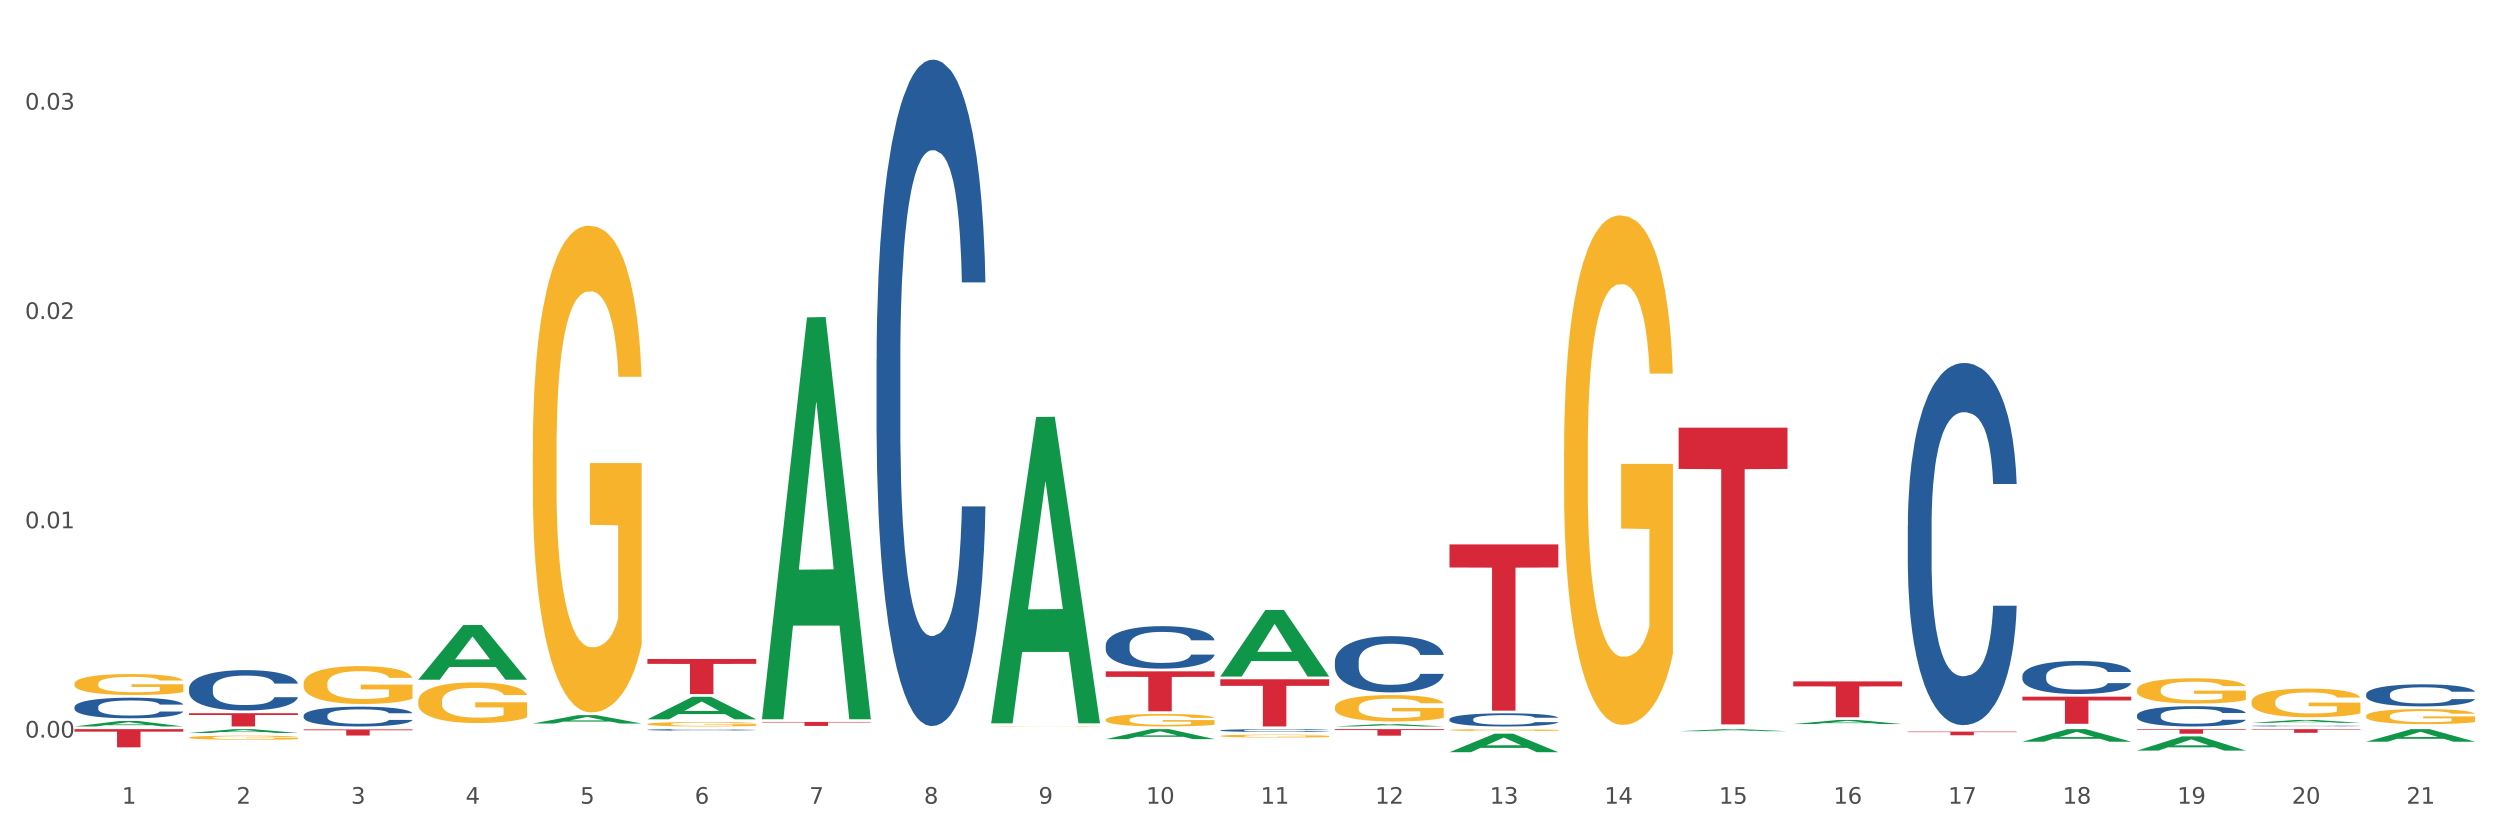 <?xml version="1.0" encoding="utf-8" standalone="no"?>
<!DOCTYPE svg PUBLIC "-//W3C//DTD SVG 1.1//EN"
  "http://www.w3.org/Graphics/SVG/1.1/DTD/svg11.dtd">
<svg xmlns:xlink="http://www.w3.org/1999/xlink" width="1080pt" height="360pt" viewBox="0 0 1080 360" xmlns="http://www.w3.org/2000/svg" version="1.1">
 <rect x="0" y="0" width="1080" height="360" fill="#333333" stroke="none"/>
 <defs>
  <style type="text/css">*{stroke-linejoin: round; stroke-linecap: butt}</style>
 </defs>
 <g id="figure_1">
  <g id="patch_1">
   <path d="M 0 360 
L 1080 360 
L 1080 0 
L 0 0 
z
" style="fill: #ffffff; stroke: #ffffff; stroke-linejoin: miter"/>
  </g>
  <g id="axes_1">
   <g id="matplotlib.axis_1">
    <g id="xtick_1">
     <g id="text_1">
      <!-- 1 -->
      <g style="fill: #4d4d4d" transform="translate(52.633 347.204) scale(0.096 -0.096)">
       <defs>
        <path id="DejaVuSans-31" d="M 794 531 
L 1825 531 
L 1825 4091 
L 703 3866 
L 703 4441 
L 1819 4666 
L 2450 4666 
L 2450 531 
L 3481 531 
L 3481 0 
L 794 0 
L 794 531 
z
" transform="scale(0.016)"/>
       </defs>
       <use xlink:href="#DejaVuSans-31"/>
      </g>
     </g>
    </g>
    <g id="xtick_2">
     <g id="text_2">
      <!-- 2 -->
      <g style="fill: #4d4d4d" transform="translate(102.133 347.204) scale(0.096 -0.096)">
       <defs>
        <path id="DejaVuSans-32" d="M 1228 531 
L 3431 531 
L 3431 0 
L 469 0 
L 469 531 
Q 828 903 1448 1529 
Q 2069 2156 2228 2338 
Q 2531 2678 2651 2914 
Q 2772 3150 2772 3378 
Q 2772 3750 2511 3984 
Q 2250 4219 1831 4219 
Q 1534 4219 1204 4116 
Q 875 4013 500 3803 
L 500 4441 
Q 881 4594 1212 4672 
Q 1544 4750 1819 4750 
Q 2544 4750 2975 4387 
Q 3406 4025 3406 3419 
Q 3406 3131 3298 2873 
Q 3191 2616 2906 2266 
Q 2828 2175 2409 1742 
Q 1991 1309 1228 531 
z
" transform="scale(0.016)"/>
       </defs>
       <use xlink:href="#DejaVuSans-32"/>
      </g>
     </g>
    </g>
    <g id="xtick_3">
     <g id="text_3">
      <!-- 3 -->
      <g style="fill: #4d4d4d" transform="translate(151.633 347.204) scale(0.096 -0.096)">
       <defs>
        <path id="DejaVuSans-33" d="M 2597 2516 
Q 3050 2419 3304 2112 
Q 3559 1806 3559 1356 
Q 3559 666 3084 287 
Q 2609 -91 1734 -91 
Q 1441 -91 1130 -33 
Q 819 25 488 141 
L 488 750 
Q 750 597 1062 519 
Q 1375 441 1716 441 
Q 2309 441 2620 675 
Q 2931 909 2931 1356 
Q 2931 1769 2642 2001 
Q 2353 2234 1838 2234 
L 1294 2234 
L 1294 2753 
L 1863 2753 
Q 2328 2753 2575 2939 
Q 2822 3125 2822 3475 
Q 2822 3834 2567 4026 
Q 2313 4219 1838 4219 
Q 1578 4219 1281 4162 
Q 984 4106 628 3988 
L 628 4550 
Q 988 4650 1302 4700 
Q 1616 4750 1894 4750 
Q 2613 4750 3031 4423 
Q 3450 4097 3450 3541 
Q 3450 3153 3228 2886 
Q 3006 2619 2597 2516 
z
" transform="scale(0.016)"/>
       </defs>
       <use xlink:href="#DejaVuSans-33"/>
      </g>
     </g>
    </g>
    <g id="xtick_4">
     <g id="text_4">
      <!-- 4 -->
      <g style="fill: #4d4d4d" transform="translate(201.133 347.204) scale(0.096 -0.096)">
       <defs>
        <path id="DejaVuSans-34" d="M 2419 4116 
L 825 1625 
L 2419 1625 
L 2419 4116 
z
M 2253 4666 
L 3047 4666 
L 3047 1625 
L 3713 1625 
L 3713 1100 
L 3047 1100 
L 3047 0 
L 2419 0 
L 2419 1100 
L 313 1100 
L 313 1709 
L 2253 4666 
z
" transform="scale(0.016)"/>
       </defs>
       <use xlink:href="#DejaVuSans-34"/>
      </g>
     </g>
    </g>
    <g id="xtick_5">
     <g id="text_5">
      <!-- 5 -->
      <g style="fill: #4d4d4d" transform="translate(250.633 347.204) scale(0.096 -0.096)">
       <defs>
        <path id="DejaVuSans-35" d="M 691 4666 
L 3169 4666 
L 3169 4134 
L 1269 4134 
L 1269 2991 
Q 1406 3038 1543 3061 
Q 1681 3084 1819 3084 
Q 2600 3084 3056 2656 
Q 3513 2228 3513 1497 
Q 3513 744 3044 326 
Q 2575 -91 1722 -91 
Q 1428 -91 1123 -41 
Q 819 9 494 109 
L 494 744 
Q 775 591 1075 516 
Q 1375 441 1709 441 
Q 2250 441 2565 725 
Q 2881 1009 2881 1497 
Q 2881 1984 2565 2268 
Q 2250 2553 1709 2553 
Q 1456 2553 1204 2497 
Q 953 2441 691 2322 
L 691 4666 
z
" transform="scale(0.016)"/>
       </defs>
       <use xlink:href="#DejaVuSans-35"/>
      </g>
     </g>
    </g>
    <g id="xtick_6">
     <g id="text_6">
      <!-- 6 -->
      <g style="fill: #4d4d4d" transform="translate(300.134 347.204) scale(0.096 -0.096)">
       <defs>
        <path id="DejaVuSans-36" d="M 2113 2584 
Q 1688 2584 1439 2293 
Q 1191 2003 1191 1497 
Q 1191 994 1439 701 
Q 1688 409 2113 409 
Q 2538 409 2786 701 
Q 3034 994 3034 1497 
Q 3034 2003 2786 2293 
Q 2538 2584 2113 2584 
z
M 3366 4563 
L 3366 3988 
Q 3128 4100 2886 4159 
Q 2644 4219 2406 4219 
Q 1781 4219 1451 3797 
Q 1122 3375 1075 2522 
Q 1259 2794 1537 2939 
Q 1816 3084 2150 3084 
Q 2853 3084 3261 2657 
Q 3669 2231 3669 1497 
Q 3669 778 3244 343 
Q 2819 -91 2113 -91 
Q 1303 -91 875 529 
Q 447 1150 447 2328 
Q 447 3434 972 4092 
Q 1497 4750 2381 4750 
Q 2619 4750 2861 4703 
Q 3103 4656 3366 4563 
z
" transform="scale(0.016)"/>
       </defs>
       <use xlink:href="#DejaVuSans-36"/>
      </g>
     </g>
    </g>
    <g id="xtick_7">
     <g id="text_7">
      <!-- 7 -->
      <g style="fill: #4d4d4d" transform="translate(349.634 347.204) scale(0.096 -0.096)">
       <defs>
        <path id="DejaVuSans-37" d="M 525 4666 
L 3525 4666 
L 3525 4397 
L 1831 0 
L 1172 0 
L 2766 4134 
L 525 4134 
L 525 4666 
z
" transform="scale(0.016)"/>
       </defs>
       <use xlink:href="#DejaVuSans-37"/>
      </g>
     </g>
    </g>
    <g id="xtick_8">
     <g id="text_8">
      <!-- 8 -->
      <g style="fill: #4d4d4d" transform="translate(399.134 347.204) scale(0.096 -0.096)">
       <defs>
        <path id="DejaVuSans-38" d="M 2034 2216 
Q 1584 2216 1326 1975 
Q 1069 1734 1069 1313 
Q 1069 891 1326 650 
Q 1584 409 2034 409 
Q 2484 409 2743 651 
Q 3003 894 3003 1313 
Q 3003 1734 2745 1975 
Q 2488 2216 2034 2216 
z
M 1403 2484 
Q 997 2584 770 2862 
Q 544 3141 544 3541 
Q 544 4100 942 4425 
Q 1341 4750 2034 4750 
Q 2731 4750 3128 4425 
Q 3525 4100 3525 3541 
Q 3525 3141 3298 2862 
Q 3072 2584 2669 2484 
Q 3125 2378 3379 2068 
Q 3634 1759 3634 1313 
Q 3634 634 3220 271 
Q 2806 -91 2034 -91 
Q 1263 -91 848 271 
Q 434 634 434 1313 
Q 434 1759 690 2068 
Q 947 2378 1403 2484 
z
M 1172 3481 
Q 1172 3119 1398 2916 
Q 1625 2713 2034 2713 
Q 2441 2713 2670 2916 
Q 2900 3119 2900 3481 
Q 2900 3844 2670 4047 
Q 2441 4250 2034 4250 
Q 1625 4250 1398 4047 
Q 1172 3844 1172 3481 
z
" transform="scale(0.016)"/>
       </defs>
       <use xlink:href="#DejaVuSans-38"/>
      </g>
     </g>
    </g>
    <g id="xtick_9">
     <g id="text_9">
      <!-- 9 -->
      <g style="fill: #4d4d4d" transform="translate(448.634 347.204) scale(0.096 -0.096)">
       <defs>
        <path id="DejaVuSans-39" d="M 703 97 
L 703 672 
Q 941 559 1184 500 
Q 1428 441 1663 441 
Q 2288 441 2617 861 
Q 2947 1281 2994 2138 
Q 2813 1869 2534 1725 
Q 2256 1581 1919 1581 
Q 1219 1581 811 2004 
Q 403 2428 403 3163 
Q 403 3881 828 4315 
Q 1253 4750 1959 4750 
Q 2769 4750 3195 4129 
Q 3622 3509 3622 2328 
Q 3622 1225 3098 567 
Q 2575 -91 1691 -91 
Q 1453 -91 1209 -44 
Q 966 3 703 97 
z
M 1959 2075 
Q 2384 2075 2632 2365 
Q 2881 2656 2881 3163 
Q 2881 3666 2632 3958 
Q 2384 4250 1959 4250 
Q 1534 4250 1286 3958 
Q 1038 3666 1038 3163 
Q 1038 2656 1286 2365 
Q 1534 2075 1959 2075 
z
" transform="scale(0.016)"/>
       </defs>
       <use xlink:href="#DejaVuSans-39"/>
      </g>
     </g>
    </g>
    <g id="xtick_10">
     <g id="text_10">
      <!-- 10 -->
      <g style="fill: #4d4d4d" transform="translate(495.079 347.204) scale(0.096 -0.096)">
       <defs>
        <path id="DejaVuSans-30" d="M 2034 4250 
Q 1547 4250 1301 3770 
Q 1056 3291 1056 2328 
Q 1056 1369 1301 889 
Q 1547 409 2034 409 
Q 2525 409 2770 889 
Q 3016 1369 3016 2328 
Q 3016 3291 2770 3770 
Q 2525 4250 2034 4250 
z
M 2034 4750 
Q 2819 4750 3233 4129 
Q 3647 3509 3647 2328 
Q 3647 1150 3233 529 
Q 2819 -91 2034 -91 
Q 1250 -91 836 529 
Q 422 1150 422 2328 
Q 422 3509 836 4129 
Q 1250 4750 2034 4750 
z
" transform="scale(0.016)"/>
       </defs>
       <use xlink:href="#DejaVuSans-31"/>
       <use xlink:href="#DejaVuSans-30" transform="translate(63.623 0)"/>
      </g>
     </g>
    </g>
    <g id="xtick_11">
     <g id="text_11">
      <!-- 11 -->
      <g style="fill: #4d4d4d" transform="translate(544.58 347.204) scale(0.096 -0.096)">
       <use xlink:href="#DejaVuSans-31"/>
       <use xlink:href="#DejaVuSans-31" transform="translate(63.623 0)"/>
      </g>
     </g>
    </g>
    <g id="xtick_12">
     <g id="text_12">
      <!-- 12 -->
      <g style="fill: #4d4d4d" transform="translate(594.08 347.204) scale(0.096 -0.096)">
       <use xlink:href="#DejaVuSans-31"/>
       <use xlink:href="#DejaVuSans-32" transform="translate(63.623 0)"/>
      </g>
     </g>
    </g>
    <g id="xtick_13">
     <g id="text_13">
      <!-- 13 -->
      <g style="fill: #4d4d4d" transform="translate(643.58 347.204) scale(0.096 -0.096)">
       <use xlink:href="#DejaVuSans-31"/>
       <use xlink:href="#DejaVuSans-33" transform="translate(63.623 0)"/>
      </g>
     </g>
    </g>
    <g id="xtick_14">
     <g id="text_14">
      <!-- 14 -->
      <g style="fill: #4d4d4d" transform="translate(693.08 347.204) scale(0.096 -0.096)">
       <use xlink:href="#DejaVuSans-31"/>
       <use xlink:href="#DejaVuSans-34" transform="translate(63.623 0)"/>
      </g>
     </g>
    </g>
    <g id="xtick_15">
     <g id="text_15">
      <!-- 15 -->
      <g style="fill: #4d4d4d" transform="translate(742.58 347.204) scale(0.096 -0.096)">
       <use xlink:href="#DejaVuSans-31"/>
       <use xlink:href="#DejaVuSans-35" transform="translate(63.623 0)"/>
      </g>
     </g>
    </g>
    <g id="xtick_16">
     <g id="text_16">
      <!-- 16 -->
      <g style="fill: #4d4d4d" transform="translate(792.08 347.204) scale(0.096 -0.096)">
       <use xlink:href="#DejaVuSans-31"/>
       <use xlink:href="#DejaVuSans-36" transform="translate(63.623 0)"/>
      </g>
     </g>
    </g>
    <g id="xtick_17">
     <g id="text_17">
      <!-- 17 -->
      <g style="fill: #4d4d4d" transform="translate(841.58 347.204) scale(0.096 -0.096)">
       <use xlink:href="#DejaVuSans-31"/>
       <use xlink:href="#DejaVuSans-37" transform="translate(63.623 0)"/>
      </g>
     </g>
    </g>
    <g id="xtick_18">
     <g id="text_18">
      <!-- 18 -->
      <g style="fill: #4d4d4d" transform="translate(891.08 347.204) scale(0.096 -0.096)">
       <use xlink:href="#DejaVuSans-31"/>
       <use xlink:href="#DejaVuSans-38" transform="translate(63.623 0)"/>
      </g>
     </g>
    </g>
    <g id="xtick_19">
     <g id="text_19">
      <!-- 19 -->
      <g style="fill: #4d4d4d" transform="translate(940.58 347.204) scale(0.096 -0.096)">
       <use xlink:href="#DejaVuSans-31"/>
       <use xlink:href="#DejaVuSans-39" transform="translate(63.623 0)"/>
      </g>
     </g>
    </g>
    <g id="xtick_20">
     <g id="text_20">
      <!-- 20 -->
      <g style="fill: #4d4d4d" transform="translate(990.08 347.204) scale(0.096 -0.096)">
       <use xlink:href="#DejaVuSans-32"/>
       <use xlink:href="#DejaVuSans-30" transform="translate(63.623 0)"/>
      </g>
     </g>
    </g>
    <g id="xtick_21">
     <g id="text_21">
      <!-- 21 -->
      <g style="fill: #4d4d4d" transform="translate(1039.58 347.204) scale(0.096 -0.096)">
       <use xlink:href="#DejaVuSans-32"/>
       <use xlink:href="#DejaVuSans-31" transform="translate(63.623 0)"/>
      </g>
     </g>
    </g>
    <g id="xtick_22"/>
    <g id="xtick_23"/>
    <g id="xtick_24"/>
    <g id="xtick_25"/>
    <g id="xtick_26"/>
    <g id="xtick_27"/>
    <g id="xtick_28"/>
    <g id="xtick_29"/>
    <g id="xtick_30"/>
    <g id="xtick_31"/>
    <g id="xtick_32"/>
    <g id="xtick_33"/>
    <g id="xtick_34"/>
    <g id="xtick_35"/>
    <g id="xtick_36"/>
    <g id="xtick_37"/>
    <g id="xtick_38"/>
    <g id="xtick_39"/>
    <g id="xtick_40"/>
    <g id="xtick_41"/>
   </g>
   <g id="matplotlib.axis_2">
    <g id="ytick_1">
     <g id="text_22">
      <!-- 0.00 -->
      <g style="fill: #4d4d4d" transform="translate(10.8 318.635) scale(0.096 -0.096)">
       <defs>
        <path id="DejaVuSans-2e" d="M 684 794 
L 1344 794 
L 1344 0 
L 684 0 
L 684 794 
z
" transform="scale(0.016)"/>
       </defs>
       <use xlink:href="#DejaVuSans-30"/>
       <use xlink:href="#DejaVuSans-2e" transform="translate(63.623 0)"/>
       <use xlink:href="#DejaVuSans-30" transform="translate(95.41 0)"/>
       <use xlink:href="#DejaVuSans-30" transform="translate(159.033 0)"/>
      </g>
     </g>
    </g>
    <g id="ytick_2">
     <g id="text_23">
      <!-- 0.01 -->
      <g style="fill: #4d4d4d" transform="translate(10.8 228.211) scale(0.096 -0.096)">
       <use xlink:href="#DejaVuSans-30"/>
       <use xlink:href="#DejaVuSans-2e" transform="translate(63.623 0)"/>
       <use xlink:href="#DejaVuSans-30" transform="translate(95.41 0)"/>
       <use xlink:href="#DejaVuSans-31" transform="translate(159.033 0)"/>
      </g>
     </g>
    </g>
    <g id="ytick_3">
     <g id="text_24">
      <!-- 0.02 -->
      <g style="fill: #4d4d4d" transform="translate(10.8 137.788) scale(0.096 -0.096)">
       <use xlink:href="#DejaVuSans-30"/>
       <use xlink:href="#DejaVuSans-2e" transform="translate(63.623 0)"/>
       <use xlink:href="#DejaVuSans-30" transform="translate(95.41 0)"/>
       <use xlink:href="#DejaVuSans-32" transform="translate(159.033 0)"/>
      </g>
     </g>
    </g>
    <g id="ytick_4">
     <g id="text_25">
      <!-- 0.03 -->
      <g style="fill: #4d4d4d" transform="translate(10.8 47.364) scale(0.096 -0.096)">
       <use xlink:href="#DejaVuSans-30"/>
       <use xlink:href="#DejaVuSans-2e" transform="translate(63.623 0)"/>
       <use xlink:href="#DejaVuSans-30" transform="translate(95.41 0)"/>
       <use xlink:href="#DejaVuSans-33" transform="translate(159.033 0)"/>
      </g>
     </g>
    </g>
    <g id="ytick_5"/>
    <g id="ytick_6"/>
    <g id="ytick_7"/>
   </g>
   <g id="PolyCollection_1">
    <path d="M 1022.175 299.914 
L 1022.231 299.905 
L 1022.231 299.662 
L 1022.397 299.331 
L 1023.009 298.722 
L 1023.787 298.261 
L 1025.121 297.722 
L 1025.844 297.496 
L 1026.789 297.244 
L 1028.734 296.835 
L 1030.957 296.487 
L 1032.514 296.296 
L 1033.681 296.174 
L 1036.294 295.956 
L 1037.794 295.861 
L 1039.351 295.782 
L 1040.685 295.73 
L 1042.908 295.669 
L 1044.687 295.643 
L 1046.744 295.635 
L 1048.467 295.643 
L 1050.746 295.678 
L 1054.081 295.782 
L 1055.359 295.843 
L 1057.082 295.948 
L 1058.861 296.087 
L 1060.306 296.226 
L 1061.974 296.426 
L 1063.697 296.687 
L 1065.365 297.018 
L 1066.532 297.322 
L 1067.477 297.644 
L 1068.311 298.035 
L 1068.922 298.461 
L 1069.2 298.818 
L 1059.028 298.818 
L 1058.75 298.496 
L 1058.194 298.148 
L 1057.638 297.913 
L 1057.027 297.722 
L 1056.082 297.505 
L 1055.248 297.365 
L 1053.859 297.2 
L 1052.58 297.096 
L 1051.524 297.035 
L 1050.245 296.983 
L 1047.522 296.931 
L 1045.576 296.931 
L 1044.353 296.948 
L 1042.853 296.991 
L 1041.574 297.052 
L 1040.073 297.157 
L 1038.906 297.27 
L 1037.739 297.418 
L 1037.072 297.522 
L 1036.071 297.713 
L 1035.404 297.87 
L 1034.515 298.139 
L 1034.015 298.331 
L 1033.125 298.827 
L 1032.736 299.192 
L 1032.569 299.444 
L 1032.458 299.722 
L 1032.458 301.079 
L 1032.792 301.688 
L 1033.07 301.949 
L 1033.514 302.245 
L 1034.348 302.627 
L 1035.571 303.001 
L 1036.849 303.271 
L 1037.906 303.436 
L 1038.906 303.558 
L 1039.907 303.654 
L 1041.13 303.741 
L 1042.13 303.793 
L 1043.631 303.845 
L 1045.41 303.871 
L 1046.799 303.871 
L 1049.634 303.828 
L 1050.912 303.784 
L 1052.135 303.723 
L 1053.469 303.628 
L 1054.526 303.523 
L 1055.137 303.445 
L 1056.138 303.28 
L 1056.916 303.106 
L 1057.583 302.906 
L 1058.027 302.732 
L 1058.528 302.471 
L 1058.917 302.175 
L 1059.028 302.019 
L 1069.2 302.019 
L 1068.978 302.332 
L 1068.589 302.636 
L 1067.81 303.045 
L 1067.199 303.28 
L 1066.254 303.567 
L 1065.253 303.81 
L 1063.864 304.08 
L 1062.585 304.28 
L 1061.251 304.454 
L 1059.806 304.61 
L 1057.194 304.828 
L 1056.249 304.889 
L 1054.248 304.993 
L 1052.691 305.054 
L 1050.412 305.115 
L 1048.078 305.15 
L 1045.632 305.158 
L 1043.464 305.141 
L 1041.074 305.089 
L 1039.573 305.037 
L 1037.906 304.958 
L 1035.96 304.837 
L 1034.126 304.689 
L 1032.403 304.515 
L 1030.791 304.315 
L 1029.29 304.089 
L 1027.344 303.715 
L 1025.899 303.349 
L 1024.843 303.01 
L 1024.12 302.723 
L 1023.398 302.358 
L 1023.009 302.106 
L 1022.397 301.497 
L 1022.175 300.931 
L 1022.175 299.914 
z
" clip-path="url(#p1b3154ddef)" style="fill: #255c99"/>
    <path d="M 873.675 291.95 
L 873.731 291.937 
L 873.731 291.572 
L 873.897 291.077 
L 874.509 290.165 
L 875.287 289.474 
L 876.621 288.666 
L 877.344 288.327 
L 878.289 287.949 
L 880.234 287.337 
L 882.457 286.815 
L 884.014 286.528 
L 885.181 286.346 
L 887.794 286.02 
L 889.294 285.877 
L 890.851 285.76 
L 892.185 285.681 
L 894.408 285.59 
L 896.187 285.551 
L 898.244 285.538 
L 899.967 285.551 
L 902.246 285.603 
L 905.581 285.76 
L 906.859 285.851 
L 908.582 286.007 
L 910.361 286.216 
L 911.806 286.424 
L 913.474 286.724 
L 915.197 287.115 
L 916.865 287.61 
L 918.032 288.066 
L 918.977 288.549 
L 919.811 289.135 
L 920.422 289.774 
L 920.7 290.308 
L 910.528 290.308 
L 910.25 289.826 
L 909.694 289.304 
L 909.138 288.953 
L 908.527 288.666 
L 907.582 288.34 
L 906.748 288.132 
L 905.359 287.884 
L 904.08 287.727 
L 903.024 287.636 
L 901.745 287.558 
L 899.022 287.48 
L 897.076 287.48 
L 895.853 287.506 
L 894.353 287.571 
L 893.074 287.662 
L 891.573 287.819 
L 890.406 287.988 
L 889.239 288.21 
L 888.572 288.366 
L 887.571 288.653 
L 886.904 288.887 
L 886.015 289.291 
L 885.515 289.578 
L 884.625 290.321 
L 884.236 290.868 
L 884.069 291.246 
L 883.958 291.663 
L 883.958 293.697 
L 884.292 294.609 
L 884.57 295 
L 885.014 295.443 
L 885.848 296.016 
L 887.071 296.577 
L 888.349 296.981 
L 889.406 297.228 
L 890.406 297.411 
L 891.407 297.554 
L 892.63 297.685 
L 893.63 297.763 
L 895.131 297.841 
L 896.91 297.88 
L 898.299 297.88 
L 901.134 297.815 
L 902.413 297.75 
L 903.635 297.658 
L 904.969 297.515 
L 906.026 297.359 
L 906.637 297.241 
L 907.638 296.994 
L 908.416 296.733 
L 909.083 296.433 
L 909.527 296.173 
L 910.028 295.782 
L 910.417 295.339 
L 910.528 295.104 
L 920.7 295.104 
L 920.478 295.573 
L 920.089 296.029 
L 919.31 296.642 
L 918.699 296.994 
L 917.754 297.424 
L 916.753 297.789 
L 915.364 298.193 
L 914.085 298.493 
L 912.751 298.753 
L 911.306 298.988 
L 908.694 299.314 
L 907.749 299.405 
L 905.748 299.561 
L 904.191 299.652 
L 901.912 299.744 
L 899.578 299.796 
L 897.132 299.809 
L 894.964 299.783 
L 892.574 299.705 
L 891.073 299.626 
L 889.406 299.509 
L 887.46 299.327 
L 885.626 299.105 
L 883.903 298.844 
L 882.291 298.545 
L 880.79 298.206 
L 878.844 297.645 
L 877.399 297.098 
L 876.343 296.59 
L 875.62 296.16 
L 874.898 295.612 
L 874.509 295.234 
L 873.897 294.322 
L 873.675 293.475 
L 873.675 291.95 
z
" clip-path="url(#p1b3154ddef)" style="fill: #255c99"/>
    <path d="M 923.175 309.01 
L 923.231 309.002 
L 923.231 308.778 
L 923.397 308.474 
L 924.009 307.915 
L 924.787 307.491 
L 926.121 306.995 
L 926.844 306.787 
L 927.789 306.556 
L 929.734 306.18 
L 931.957 305.86 
L 933.514 305.684 
L 934.681 305.572 
L 937.294 305.372 
L 938.794 305.284 
L 940.351 305.212 
L 941.685 305.164 
L 943.908 305.108 
L 945.687 305.084 
L 947.744 305.076 
L 949.467 305.084 
L 951.746 305.116 
L 955.081 305.212 
L 956.359 305.268 
L 958.082 305.364 
L 959.861 305.492 
L 961.306 305.62 
L 962.974 305.804 
L 964.697 306.044 
L 966.365 306.348 
L 967.532 306.627 
L 968.477 306.923 
L 969.311 307.283 
L 969.922 307.675 
L 970.2 308.003 
L 960.028 308.003 
L 959.75 307.707 
L 959.194 307.387 
L 958.638 307.171 
L 958.027 306.995 
L 957.082 306.795 
L 956.248 306.667 
L 954.859 306.516 
L 953.58 306.42 
L 952.524 306.364 
L 951.245 306.316 
L 948.522 306.268 
L 946.576 306.268 
L 945.353 306.284 
L 943.853 306.324 
L 942.574 306.38 
L 941.073 306.476 
L 939.906 306.58 
L 938.739 306.715 
L 938.072 306.811 
L 937.071 306.987 
L 936.404 307.131 
L 935.515 307.379 
L 935.015 307.555 
L 934.125 308.011 
L 933.736 308.346 
L 933.569 308.578 
L 933.458 308.834 
L 933.458 310.081 
L 933.792 310.641 
L 934.07 310.881 
L 934.514 311.153 
L 935.348 311.504 
L 936.571 311.848 
L 937.849 312.096 
L 938.906 312.248 
L 939.906 312.36 
L 940.907 312.448 
L 942.13 312.528 
L 943.13 312.576 
L 944.631 312.624 
L 946.41 312.648 
L 947.799 312.648 
L 950.634 312.608 
L 951.913 312.568 
L 953.135 312.512 
L 954.469 312.424 
L 955.526 312.328 
L 956.137 312.256 
L 957.138 312.104 
L 957.916 311.944 
L 958.583 311.76 
L 959.027 311.6 
L 959.528 311.361 
L 959.917 311.089 
L 960.028 310.945 
L 970.2 310.945 
L 969.978 311.233 
L 969.589 311.512 
L 968.81 311.888 
L 968.199 312.104 
L 967.254 312.368 
L 966.253 312.592 
L 964.864 312.84 
L 963.585 313.024 
L 962.251 313.183 
L 960.806 313.327 
L 958.194 313.527 
L 957.249 313.583 
L 955.248 313.679 
L 953.691 313.735 
L 951.412 313.791 
L 949.078 313.823 
L 946.632 313.831 
L 944.464 313.815 
L 942.074 313.767 
L 940.573 313.719 
L 938.906 313.647 
L 936.96 313.535 
L 935.126 313.399 
L 933.403 313.239 
L 931.791 313.056 
L 930.29 312.848 
L 928.344 312.504 
L 926.899 312.168 
L 925.843 311.856 
L 925.12 311.592 
L 924.398 311.257 
L 924.009 311.025 
L 923.397 310.465 
L 923.175 309.945 
L 923.175 309.01 
z
" clip-path="url(#p1b3154ddef)" style="fill: #255c99"/>
    <path d="M 972.675 313.607 
L 972.731 313.607 
L 972.731 313.597 
L 972.897 313.582 
L 973.509 313.556 
L 974.287 313.537 
L 975.621 313.514 
L 976.344 313.504 
L 977.289 313.493 
L 979.234 313.476 
L 981.457 313.461 
L 983.014 313.453 
L 984.181 313.448 
L 986.794 313.438 
L 988.294 313.434 
L 989.851 313.431 
L 991.185 313.429 
L 993.408 313.426 
L 995.187 313.425 
L 997.244 313.425 
L 998.967 313.425 
L 1001.246 313.427 
L 1004.581 313.431 
L 1005.859 313.434 
L 1007.582 313.438 
L 1009.361 313.444 
L 1010.806 313.45 
L 1012.474 313.458 
L 1014.197 313.47 
L 1015.865 313.484 
L 1017.032 313.497 
L 1017.977 313.51 
L 1018.811 313.527 
L 1019.422 313.545 
L 1019.7 313.561 
L 1009.528 313.561 
L 1009.25 313.547 
L 1008.694 313.532 
L 1008.138 313.522 
L 1007.527 313.514 
L 1006.582 313.505 
L 1005.748 313.499 
L 1004.359 313.492 
L 1003.08 313.487 
L 1002.024 313.484 
L 1000.745 313.482 
L 998.022 313.48 
L 996.076 313.48 
L 994.853 313.481 
L 993.353 313.483 
L 992.074 313.485 
L 990.573 313.49 
L 989.406 313.494 
L 988.239 313.501 
L 987.572 313.505 
L 986.571 313.513 
L 985.904 313.52 
L 985.015 313.532 
L 984.515 313.54 
L 983.625 313.561 
L 983.236 313.576 
L 983.069 313.587 
L 982.958 313.599 
L 982.958 313.657 
L 983.292 313.683 
L 983.57 313.694 
L 984.014 313.707 
L 984.848 313.723 
L 986.071 313.739 
L 987.349 313.751 
L 988.406 313.758 
L 989.406 313.763 
L 990.407 313.767 
L 991.63 313.771 
L 992.63 313.773 
L 994.131 313.775 
L 995.91 313.776 
L 997.299 313.776 
L 1000.134 313.774 
L 1001.413 313.772 
L 1002.635 313.77 
L 1003.969 313.766 
L 1005.026 313.761 
L 1005.637 313.758 
L 1006.638 313.751 
L 1007.416 313.743 
L 1008.083 313.735 
L 1008.527 313.728 
L 1009.028 313.716 
L 1009.417 313.704 
L 1009.528 313.697 
L 1019.7 313.697 
L 1019.478 313.71 
L 1019.089 313.723 
L 1018.31 313.741 
L 1017.699 313.751 
L 1016.754 313.763 
L 1015.753 313.774 
L 1014.364 313.785 
L 1013.085 313.794 
L 1011.751 313.801 
L 1010.306 313.808 
L 1007.694 313.817 
L 1006.749 313.82 
L 1004.748 313.824 
L 1003.191 313.827 
L 1000.912 313.829 
L 998.578 313.831 
L 996.132 313.831 
L 993.964 313.83 
L 991.574 313.828 
L 990.073 313.826 
L 988.406 313.823 
L 986.46 313.817 
L 984.626 313.811 
L 982.903 313.804 
L 981.291 313.795 
L 979.79 313.785 
L 977.844 313.769 
L 976.399 313.754 
L 975.343 313.739 
L 974.62 313.727 
L 973.898 313.712 
L 973.509 313.701 
L 972.897 313.675 
L 972.675 313.651 
L 972.675 313.607 
z
" clip-path="url(#p1b3154ddef)" style="fill: #255c99"/>
    <path d="M 279.675 310.744 
L 279.723 310.735 
L 299.115 301.017 
L 307.163 301.008 
L 326.7 310.762 
L 317.392 310.762 
L 313.174 308.491 
L 293.152 308.491 
L 293.007 308.527 
L 288.935 310.762 
L 279.675 310.762 
L 279.675 310.744 
L 295.673 307.135 
L 310.653 307.126 
L 303.236 303.087 
L 303.139 303.069 
L 303.042 303.096 
L 295.625 307.126 
L 295.673 307.135 
L 279.675 310.744 
z
" clip-path="url(#p1b3154ddef)" style="fill: #109648"/>
    <path d="M 626.175 310.705 
L 626.231 310.7 
L 626.231 310.554 
L 626.397 310.357 
L 627.009 309.995 
L 627.787 309.72 
L 629.121 309.398 
L 629.844 309.264 
L 630.789 309.113 
L 632.734 308.87 
L 634.957 308.662 
L 636.514 308.548 
L 637.681 308.476 
L 640.294 308.346 
L 641.794 308.289 
L 643.351 308.242 
L 644.685 308.211 
L 646.908 308.175 
L 648.687 308.159 
L 650.744 308.154 
L 652.467 308.159 
L 654.746 308.18 
L 658.081 308.242 
L 659.359 308.279 
L 661.082 308.341 
L 662.861 308.424 
L 664.306 308.507 
L 665.974 308.626 
L 667.697 308.781 
L 669.365 308.978 
L 670.532 309.16 
L 671.477 309.352 
L 672.311 309.585 
L 672.922 309.839 
L 673.2 310.052 
L 663.028 310.052 
L 662.75 309.86 
L 662.194 309.652 
L 661.638 309.512 
L 661.027 309.398 
L 660.082 309.269 
L 659.248 309.186 
L 657.859 309.087 
L 656.58 309.025 
L 655.524 308.989 
L 654.245 308.958 
L 651.522 308.927 
L 649.576 308.927 
L 648.353 308.937 
L 646.853 308.963 
L 645.574 308.999 
L 644.073 309.061 
L 642.906 309.129 
L 641.739 309.217 
L 641.072 309.279 
L 640.071 309.393 
L 639.404 309.486 
L 638.515 309.647 
L 638.015 309.761 
L 637.125 310.057 
L 636.736 310.275 
L 636.569 310.425 
L 636.458 310.591 
L 636.458 311.4 
L 636.792 311.762 
L 637.07 311.918 
L 637.514 312.094 
L 638.348 312.322 
L 639.571 312.545 
L 640.849 312.706 
L 641.906 312.805 
L 642.906 312.877 
L 643.907 312.934 
L 645.13 312.986 
L 646.13 313.017 
L 647.631 313.048 
L 649.41 313.064 
L 650.799 313.064 
L 653.634 313.038 
L 654.913 313.012 
L 656.135 312.976 
L 657.469 312.919 
L 658.526 312.856 
L 659.137 312.81 
L 660.138 312.711 
L 660.916 312.608 
L 661.583 312.488 
L 662.027 312.385 
L 662.528 312.229 
L 662.917 312.053 
L 663.028 311.959 
L 673.2 311.959 
L 672.978 312.146 
L 672.589 312.328 
L 671.81 312.571 
L 671.199 312.711 
L 670.254 312.882 
L 669.253 313.027 
L 667.864 313.188 
L 666.585 313.307 
L 665.251 313.411 
L 663.806 313.504 
L 661.194 313.634 
L 660.249 313.67 
L 658.248 313.733 
L 656.691 313.769 
L 654.412 313.805 
L 652.078 313.826 
L 649.632 313.831 
L 647.464 313.821 
L 645.074 313.79 
L 643.573 313.758 
L 641.906 313.712 
L 639.96 313.639 
L 638.126 313.551 
L 636.403 313.447 
L 634.791 313.328 
L 633.29 313.193 
L 631.344 312.97 
L 629.899 312.753 
L 628.843 312.55 
L 628.12 312.379 
L 627.398 312.162 
L 627.009 312.011 
L 626.397 311.648 
L 626.175 311.311 
L 626.175 310.705 
z
" clip-path="url(#p1b3154ddef)" style="fill: #255c99"/>
    <path d="M 527.175 315.529 
L 527.231 315.528 
L 527.231 315.497 
L 527.397 315.455 
L 528.009 315.378 
L 528.787 315.32 
L 530.121 315.252 
L 530.844 315.223 
L 531.789 315.191 
L 533.734 315.14 
L 535.957 315.096 
L 537.514 315.072 
L 538.681 315.056 
L 541.294 315.029 
L 542.794 315.017 
L 544.351 315.007 
L 545.685 315 
L 547.908 314.992 
L 549.687 314.989 
L 551.744 314.988 
L 553.467 314.989 
L 555.746 314.993 
L 559.081 315.007 
L 560.359 315.014 
L 562.082 315.028 
L 563.861 315.045 
L 565.306 315.063 
L 566.974 315.088 
L 568.697 315.121 
L 570.365 315.163 
L 571.532 315.201 
L 572.477 315.242 
L 573.311 315.292 
L 573.922 315.345 
L 574.2 315.391 
L 564.028 315.391 
L 563.75 315.35 
L 563.194 315.306 
L 562.638 315.276 
L 562.027 315.252 
L 561.082 315.224 
L 560.248 315.207 
L 558.859 315.186 
L 557.58 315.173 
L 556.524 315.165 
L 555.245 315.158 
L 552.522 315.152 
L 550.576 315.152 
L 549.353 315.154 
L 547.853 315.16 
L 546.574 315.167 
L 545.073 315.18 
L 543.906 315.195 
L 542.739 315.213 
L 542.072 315.227 
L 541.071 315.251 
L 540.404 315.271 
L 539.515 315.305 
L 539.015 315.329 
L 538.125 315.392 
L 537.736 315.438 
L 537.569 315.47 
L 537.458 315.505 
L 537.458 315.676 
L 537.792 315.753 
L 538.07 315.786 
L 538.514 315.824 
L 539.348 315.872 
L 540.571 315.92 
L 541.849 315.954 
L 542.906 315.975 
L 543.906 315.99 
L 544.907 316.002 
L 546.13 316.013 
L 547.13 316.02 
L 548.631 316.026 
L 550.41 316.03 
L 551.799 316.03 
L 554.634 316.024 
L 555.913 316.019 
L 557.135 316.011 
L 558.469 315.999 
L 559.526 315.986 
L 560.137 315.976 
L 561.138 315.955 
L 561.916 315.933 
L 562.583 315.907 
L 563.027 315.885 
L 563.528 315.852 
L 563.917 315.815 
L 564.028 315.795 
L 574.2 315.795 
L 573.978 315.835 
L 573.589 315.873 
L 572.81 315.925 
L 572.199 315.955 
L 571.254 315.991 
L 570.253 316.022 
L 568.864 316.056 
L 567.585 316.081 
L 566.251 316.103 
L 564.806 316.123 
L 562.194 316.151 
L 561.249 316.158 
L 559.248 316.171 
L 557.691 316.179 
L 555.412 316.187 
L 553.078 316.191 
L 550.632 316.192 
L 548.464 316.19 
L 546.074 316.184 
L 544.573 316.177 
L 542.906 316.167 
L 540.96 316.152 
L 539.126 316.133 
L 537.403 316.111 
L 535.791 316.086 
L 534.29 316.057 
L 532.344 316.01 
L 530.899 315.964 
L 529.843 315.921 
L 529.12 315.884 
L 528.398 315.838 
L 528.009 315.806 
L 527.397 315.729 
L 527.175 315.658 
L 527.175 315.529 
z
" clip-path="url(#p1b3154ddef)" style="fill: #255c99"/>
    <path d="M 873.675 320.413 
L 873.723 320.408 
L 893.115 314.993 
L 901.163 314.988 
L 920.7 320.423 
L 911.392 320.423 
L 907.174 319.158 
L 887.152 319.158 
L 887.007 319.178 
L 882.935 320.423 
L 873.675 320.423 
L 873.675 320.413 
L 889.673 318.402 
L 904.653 318.397 
L 897.236 316.146 
L 897.139 316.136 
L 897.042 316.152 
L 889.625 318.397 
L 889.673 318.402 
L 873.675 320.413 
z
" clip-path="url(#p1b3154ddef)" style="fill: #109648"/>
    <path d="M 477.675 319.296 
L 477.723 319.292 
L 497.115 314.992 
L 505.163 314.988 
L 524.7 319.304 
L 515.392 319.304 
L 511.174 318.299 
L 491.152 318.299 
L 491.007 318.315 
L 486.935 319.304 
L 477.675 319.304 
L 477.675 319.296 
L 493.673 317.699 
L 508.653 317.695 
L 501.236 315.908 
L 501.139 315.9 
L 501.042 315.912 
L 493.625 317.695 
L 493.673 317.699 
L 477.675 319.296 
z
" clip-path="url(#p1b3154ddef)" style="fill: #109648"/>
    <path d="M 428.175 312.242 
L 428.223 312.118 
L 447.615 180.15 
L 455.663 180.026 
L 475.2 312.491 
L 465.892 312.491 
L 461.674 281.644 
L 441.652 281.644 
L 441.507 282.142 
L 437.435 312.491 
L 428.175 312.491 
L 428.175 312.242 
L 444.173 263.236 
L 459.153 263.112 
L 451.736 208.26 
L 451.639 208.011 
L 451.542 208.384 
L 444.125 263.112 
L 444.173 263.236 
L 428.175 312.242 
z
" clip-path="url(#p1b3154ddef)" style="fill: #109648"/>
    <path d="M 329.175 310.388 
L 329.223 310.225 
L 348.615 137.114 
L 356.663 136.951 
L 376.2 310.714 
L 366.892 310.714 
L 362.674 270.251 
L 342.652 270.251 
L 342.507 270.904 
L 338.435 310.714 
L 329.175 310.714 
L 329.175 310.388 
L 345.173 246.104 
L 360.153 245.941 
L 352.736 173.988 
L 352.639 173.662 
L 352.542 174.151 
L 345.125 245.941 
L 345.173 246.104 
L 329.175 310.388 
z
" clip-path="url(#p1b3154ddef)" style="fill: #109648"/>
    <path d="M 774.675 312.79 
L 774.723 312.789 
L 794.115 311.02 
L 802.163 311.018 
L 821.7 312.794 
L 812.392 312.794 
L 808.174 312.38 
L 788.152 312.38 
L 788.007 312.387 
L 783.935 312.794 
L 774.675 312.794 
L 774.675 312.79 
L 790.673 312.134 
L 805.653 312.132 
L 798.236 311.397 
L 798.139 311.393 
L 798.042 311.398 
L 790.625 312.132 
L 790.673 312.134 
L 774.675 312.79 
z
" clip-path="url(#p1b3154ddef)" style="fill: #109648"/>
    <path d="M 725.175 315.885 
L 725.223 315.884 
L 744.615 314.989 
L 752.663 314.988 
L 772.2 315.887 
L 762.892 315.887 
L 758.674 315.678 
L 738.652 315.678 
L 738.507 315.681 
L 734.435 315.887 
L 725.175 315.887 
L 725.175 315.885 
L 741.173 315.553 
L 756.153 315.552 
L 748.736 315.18 
L 748.639 315.178 
L 748.542 315.18 
L 741.125 315.552 
L 741.173 315.553 
L 725.175 315.885 
z
" clip-path="url(#p1b3154ddef)" style="fill: #109648"/>
    <path d="M 626.175 324.934 
L 626.223 324.927 
L 645.615 316.952 
L 653.663 316.944 
L 673.2 324.95 
L 663.892 324.95 
L 659.674 323.085 
L 639.652 323.085 
L 639.507 323.115 
L 635.435 324.95 
L 626.175 324.95 
L 626.175 324.934 
L 642.173 321.973 
L 657.153 321.965 
L 649.736 318.65 
L 649.639 318.635 
L 649.542 318.658 
L 642.125 321.965 
L 642.173 321.973 
L 626.175 324.934 
z
" clip-path="url(#p1b3154ddef)" style="fill: #109648"/>
    <path d="M 576.675 313.829 
L 576.723 313.828 
L 596.115 312.824 
L 604.163 312.823 
L 623.7 313.831 
L 614.392 313.831 
L 610.174 313.596 
L 590.152 313.596 
L 590.007 313.6 
L 585.935 313.831 
L 576.675 313.831 
L 576.675 313.829 
L 592.673 313.456 
L 607.653 313.455 
L 600.236 313.038 
L 600.139 313.036 
L 600.042 313.039 
L 592.625 313.455 
L 592.673 313.456 
L 576.675 313.829 
z
" clip-path="url(#p1b3154ddef)" style="fill: #109648"/>
    <path d="M 527.175 292.24 
L 527.223 292.213 
L 546.615 263.531 
L 554.663 263.504 
L 574.2 292.294 
L 564.892 292.294 
L 560.674 285.59 
L 540.652 285.59 
L 540.507 285.698 
L 536.435 292.294 
L 527.175 292.294 
L 527.175 292.24 
L 543.173 281.589 
L 558.153 281.562 
L 550.736 269.64 
L 550.639 269.586 
L 550.542 269.668 
L 543.125 281.562 
L 543.173 281.589 
L 527.175 292.24 
z
" clip-path="url(#p1b3154ddef)" style="fill: #109648"/>
    <path d="M 824.175 227.104 
L 824.231 226.962 
L 824.231 222.961 
L 824.397 217.531 
L 825.009 207.529 
L 825.787 199.956 
L 827.121 191.097 
L 827.844 187.382 
L 828.789 183.238 
L 830.734 176.522 
L 832.957 170.807 
L 834.514 167.663 
L 835.681 165.663 
L 838.294 162.09 
L 839.794 160.519 
L 841.351 159.233 
L 842.685 158.375 
L 844.908 157.375 
L 846.687 156.946 
L 848.744 156.804 
L 850.467 156.946 
L 852.746 157.518 
L 856.081 159.233 
L 857.359 160.233 
L 859.082 161.948 
L 860.861 164.234 
L 862.306 166.52 
L 863.974 169.806 
L 865.697 174.093 
L 867.365 179.523 
L 868.532 184.524 
L 869.477 189.811 
L 870.311 196.241 
L 870.922 203.242 
L 871.2 209.101 
L 861.028 209.101 
L 860.75 203.814 
L 860.194 198.098 
L 859.638 194.24 
L 859.027 191.097 
L 858.082 187.524 
L 857.248 185.238 
L 855.859 182.523 
L 854.58 180.809 
L 853.524 179.809 
L 852.245 178.951 
L 849.522 178.094 
L 847.576 178.094 
L 846.353 178.38 
L 844.853 179.094 
L 843.574 180.094 
L 842.073 181.809 
L 840.906 183.666 
L 839.739 186.096 
L 839.072 187.81 
L 838.071 190.954 
L 837.404 193.526 
L 836.515 197.955 
L 836.015 201.099 
L 835.125 209.243 
L 834.736 215.245 
L 834.569 219.388 
L 834.458 223.961 
L 834.458 246.251 
L 834.792 256.254 
L 835.07 260.54 
L 835.514 265.398 
L 836.348 271.685 
L 837.571 277.83 
L 838.849 282.259 
L 839.906 284.974 
L 840.906 286.974 
L 841.907 288.546 
L 843.13 289.975 
L 844.13 290.832 
L 845.631 291.69 
L 847.41 292.118 
L 848.799 292.118 
L 851.634 291.404 
L 852.913 290.69 
L 854.135 289.689 
L 855.469 288.118 
L 856.526 286.403 
L 857.137 285.117 
L 858.138 282.402 
L 858.916 279.544 
L 859.583 276.258 
L 860.027 273.4 
L 860.528 269.113 
L 860.917 264.255 
L 861.028 261.683 
L 871.2 261.683 
L 870.978 266.827 
L 870.589 271.828 
L 869.81 278.544 
L 869.199 282.402 
L 868.254 287.117 
L 867.253 291.118 
L 865.864 295.548 
L 864.585 298.834 
L 863.251 301.692 
L 861.806 304.264 
L 859.194 307.836 
L 858.249 308.836 
L 856.248 310.551 
L 854.691 311.551 
L 852.412 312.551 
L 850.078 313.123 
L 847.632 313.266 
L 845.464 312.98 
L 843.074 312.123 
L 841.573 311.265 
L 839.906 309.979 
L 837.96 307.979 
L 836.126 305.55 
L 834.403 302.692 
L 832.791 299.406 
L 831.29 295.691 
L 829.344 289.546 
L 827.899 283.545 
L 826.843 277.973 
L 826.12 273.257 
L 825.398 267.256 
L 825.009 263.112 
L 824.397 253.11 
L 824.175 243.822 
L 824.175 227.104 
z
" clip-path="url(#p1b3154ddef)" style="fill: #255c99"/>
    <path d="M 131.175 309.126 
L 131.231 309.118 
L 131.231 308.899 
L 131.397 308.603 
L 132.009 308.057 
L 132.787 307.643 
L 134.121 307.159 
L 134.844 306.956 
L 135.789 306.73 
L 137.734 306.363 
L 139.957 306.051 
L 141.514 305.88 
L 142.681 305.77 
L 145.294 305.575 
L 146.794 305.489 
L 148.351 305.419 
L 149.685 305.372 
L 151.908 305.318 
L 153.687 305.294 
L 155.744 305.287 
L 157.467 305.294 
L 159.746 305.326 
L 163.081 305.419 
L 164.359 305.474 
L 166.082 305.567 
L 167.861 305.692 
L 169.306 305.817 
L 170.974 305.997 
L 172.697 306.231 
L 174.365 306.527 
L 175.532 306.8 
L 176.477 307.089 
L 177.311 307.44 
L 177.922 307.823 
L 178.2 308.143 
L 168.028 308.143 
L 167.75 307.854 
L 167.194 307.542 
L 166.638 307.331 
L 166.027 307.159 
L 165.082 306.964 
L 164.248 306.839 
L 162.859 306.691 
L 161.58 306.597 
L 160.524 306.543 
L 159.245 306.496 
L 156.522 306.449 
L 154.576 306.449 
L 153.353 306.465 
L 151.853 306.504 
L 150.574 306.558 
L 149.073 306.652 
L 147.906 306.754 
L 146.739 306.886 
L 146.072 306.98 
L 145.071 307.152 
L 144.404 307.292 
L 143.515 307.534 
L 143.015 307.706 
L 142.125 308.15 
L 141.736 308.478 
L 141.569 308.704 
L 141.458 308.954 
L 141.458 310.171 
L 141.792 310.718 
L 142.07 310.952 
L 142.514 311.217 
L 143.348 311.56 
L 144.571 311.896 
L 145.849 312.138 
L 146.906 312.286 
L 147.906 312.395 
L 148.907 312.481 
L 150.13 312.559 
L 151.13 312.606 
L 152.631 312.653 
L 154.41 312.676 
L 155.799 312.676 
L 158.634 312.637 
L 159.912 312.598 
L 161.135 312.544 
L 162.469 312.458 
L 163.526 312.364 
L 164.137 312.294 
L 165.137 312.146 
L 165.916 311.989 
L 166.583 311.81 
L 167.027 311.654 
L 167.528 311.42 
L 167.917 311.155 
L 168.028 311.014 
L 178.2 311.014 
L 177.978 311.295 
L 177.589 311.568 
L 176.81 311.935 
L 176.199 312.146 
L 175.254 312.403 
L 174.253 312.622 
L 172.864 312.863 
L 171.585 313.043 
L 170.251 313.199 
L 168.806 313.339 
L 166.194 313.535 
L 165.249 313.589 
L 163.248 313.683 
L 161.691 313.737 
L 159.412 313.792 
L 157.078 313.823 
L 154.632 313.831 
L 152.464 313.815 
L 150.074 313.769 
L 148.573 313.722 
L 146.906 313.652 
L 144.96 313.542 
L 143.126 313.41 
L 141.403 313.254 
L 139.791 313.074 
L 138.29 312.871 
L 136.344 312.536 
L 134.899 312.208 
L 133.843 311.904 
L 133.12 311.646 
L 132.398 311.318 
L 132.009 311.092 
L 131.397 310.546 
L 131.175 310.039 
L 131.175 309.126 
z
" clip-path="url(#p1b3154ddef)" style="fill: #255c99"/>
    <path d="M 279.675 315.276 
L 279.731 315.275 
L 279.731 315.259 
L 279.897 315.237 
L 280.509 315.196 
L 281.287 315.165 
L 282.621 315.128 
L 283.344 315.113 
L 284.289 315.096 
L 286.234 315.069 
L 288.457 315.045 
L 290.014 315.032 
L 291.181 315.024 
L 293.794 315.01 
L 295.294 315.003 
L 296.851 314.998 
L 298.185 314.994 
L 300.408 314.99 
L 302.187 314.989 
L 304.244 314.988 
L 305.967 314.989 
L 308.246 314.991 
L 311.581 314.998 
L 312.859 315.002 
L 314.582 315.009 
L 316.361 315.018 
L 317.806 315.028 
L 319.474 315.041 
L 321.197 315.059 
L 322.865 315.081 
L 324.032 315.102 
L 324.977 315.123 
L 325.811 315.15 
L 326.422 315.178 
L 326.7 315.202 
L 316.528 315.202 
L 316.25 315.181 
L 315.694 315.157 
L 315.138 315.141 
L 314.527 315.128 
L 313.582 315.114 
L 312.748 315.104 
L 311.359 315.093 
L 310.08 315.086 
L 309.024 315.082 
L 307.745 315.079 
L 305.022 315.075 
L 303.076 315.075 
L 301.853 315.076 
L 300.353 315.079 
L 299.074 315.083 
L 297.573 315.09 
L 296.406 315.098 
L 295.239 315.108 
L 294.572 315.115 
L 293.571 315.128 
L 292.904 315.138 
L 292.015 315.157 
L 291.515 315.169 
L 290.625 315.203 
L 290.236 315.227 
L 290.069 315.244 
L 289.958 315.263 
L 289.958 315.354 
L 290.292 315.395 
L 290.57 315.413 
L 291.014 315.433 
L 291.848 315.459 
L 293.071 315.484 
L 294.349 315.502 
L 295.406 315.513 
L 296.406 315.521 
L 297.407 315.528 
L 298.63 315.533 
L 299.63 315.537 
L 301.131 315.54 
L 302.91 315.542 
L 304.299 315.542 
L 307.134 315.539 
L 308.413 315.536 
L 309.635 315.532 
L 310.969 315.526 
L 312.026 315.519 
L 312.637 315.514 
L 313.637 315.502 
L 314.416 315.491 
L 315.083 315.477 
L 315.527 315.466 
L 316.028 315.448 
L 316.417 315.428 
L 316.528 315.418 
L 326.7 315.418 
L 326.478 315.439 
L 326.089 315.459 
L 325.31 315.487 
L 324.699 315.502 
L 323.754 315.522 
L 322.753 315.538 
L 321.364 315.556 
L 320.085 315.57 
L 318.751 315.581 
L 317.306 315.592 
L 314.694 315.607 
L 313.749 315.611 
L 311.748 315.618 
L 310.191 315.622 
L 307.912 315.626 
L 305.578 315.628 
L 303.132 315.629 
L 300.964 315.628 
L 298.574 315.624 
L 297.073 315.621 
L 295.406 315.615 
L 293.46 315.607 
L 291.626 315.597 
L 289.903 315.586 
L 288.291 315.572 
L 286.79 315.557 
L 284.844 315.532 
L 283.399 315.507 
L 282.343 315.484 
L 281.62 315.465 
L 280.898 315.44 
L 280.509 315.423 
L 279.897 315.382 
L 279.675 315.344 
L 279.675 315.276 
z
" clip-path="url(#p1b3154ddef)" style="fill: #255c99"/>
    <path d="M 378.675 155.122 
L 378.731 154.859 
L 378.731 147.497 
L 378.897 137.505 
L 379.509 119.1 
L 380.287 105.165 
L 381.621 88.863 
L 382.344 82.027 
L 383.289 74.402 
L 385.234 62.044 
L 387.457 51.527 
L 389.014 45.742 
L 390.181 42.061 
L 392.794 35.488 
L 394.294 32.596 
L 395.851 30.229 
L 397.185 28.652 
L 399.408 26.811 
L 401.187 26.022 
L 403.244 25.759 
L 404.967 26.022 
L 407.246 27.074 
L 410.581 30.229 
L 411.859 32.07 
L 413.582 35.225 
L 415.361 39.432 
L 416.806 43.639 
L 418.474 49.686 
L 420.197 57.574 
L 421.865 67.566 
L 423.032 76.768 
L 423.977 86.497 
L 424.811 98.329 
L 425.422 111.212 
L 425.7 121.992 
L 415.528 121.992 
L 415.25 112.264 
L 414.694 101.747 
L 414.138 94.648 
L 413.527 88.863 
L 412.582 82.29 
L 411.748 78.083 
L 410.359 73.087 
L 409.08 69.932 
L 408.024 68.091 
L 406.745 66.514 
L 404.022 64.936 
L 402.076 64.936 
L 400.853 65.462 
L 399.353 66.777 
L 398.074 68.617 
L 396.573 71.772 
L 395.406 75.191 
L 394.239 79.66 
L 393.572 82.816 
L 392.571 88.6 
L 391.904 93.333 
L 391.015 101.484 
L 390.515 107.268 
L 389.625 122.255 
L 389.236 133.298 
L 389.069 140.923 
L 388.958 149.337 
L 388.958 190.355 
L 389.292 208.76 
L 389.57 216.648 
L 390.014 225.587 
L 390.848 237.156 
L 392.071 248.462 
L 393.349 256.613 
L 394.406 261.609 
L 395.406 265.29 
L 396.407 268.182 
L 397.63 270.812 
L 398.63 272.389 
L 400.131 273.967 
L 401.91 274.756 
L 403.299 274.756 
L 406.134 273.441 
L 407.413 272.126 
L 408.635 270.286 
L 409.969 267.393 
L 411.026 264.238 
L 411.637 261.872 
L 412.637 256.876 
L 413.416 251.618 
L 414.083 245.57 
L 414.527 240.312 
L 415.028 232.424 
L 415.417 223.484 
L 415.528 218.751 
L 425.7 218.751 
L 425.478 228.217 
L 425.089 237.419 
L 424.31 249.777 
L 423.699 256.876 
L 422.754 265.553 
L 421.753 272.915 
L 420.364 281.066 
L 419.085 287.113 
L 417.751 292.372 
L 416.306 297.105 
L 413.694 303.678 
L 412.749 305.518 
L 410.748 308.674 
L 409.191 310.514 
L 406.912 312.355 
L 404.578 313.406 
L 402.132 313.669 
L 399.964 313.144 
L 397.574 311.566 
L 396.073 309.988 
L 394.406 307.622 
L 392.46 303.941 
L 390.626 299.471 
L 388.903 294.212 
L 387.291 288.165 
L 385.79 281.329 
L 383.844 270.023 
L 382.399 258.98 
L 381.343 248.725 
L 380.62 240.049 
L 379.898 229.005 
L 379.509 221.38 
L 378.897 202.975 
L 378.675 185.885 
L 378.675 155.122 
z
" clip-path="url(#p1b3154ddef)" style="fill: #255c99"/>
    <path d="M 477.675 278.745 
L 477.731 278.728 
L 477.731 278.259 
L 477.897 277.622 
L 478.509 276.448 
L 479.287 275.56 
L 480.621 274.52 
L 481.344 274.084 
L 482.289 273.598 
L 484.234 272.81 
L 486.457 272.14 
L 488.014 271.771 
L 489.181 271.536 
L 491.794 271.117 
L 493.294 270.932 
L 494.851 270.782 
L 496.185 270.681 
L 498.408 270.564 
L 500.187 270.513 
L 502.244 270.497 
L 503.967 270.513 
L 506.246 270.58 
L 509.581 270.782 
L 510.859 270.899 
L 512.582 271.1 
L 514.361 271.368 
L 515.806 271.637 
L 517.474 272.022 
L 519.197 272.525 
L 520.865 273.162 
L 522.032 273.749 
L 522.977 274.369 
L 523.811 275.124 
L 524.422 275.945 
L 524.7 276.633 
L 514.528 276.633 
L 514.25 276.012 
L 513.694 275.342 
L 513.138 274.889 
L 512.527 274.52 
L 511.582 274.101 
L 510.748 273.833 
L 509.359 273.514 
L 508.08 273.313 
L 507.024 273.196 
L 505.745 273.095 
L 503.022 272.995 
L 501.076 272.995 
L 499.853 273.028 
L 498.353 273.112 
L 497.074 273.229 
L 495.573 273.43 
L 494.406 273.648 
L 493.239 273.933 
L 492.572 274.135 
L 491.571 274.503 
L 490.904 274.805 
L 490.015 275.325 
L 489.515 275.694 
L 488.625 276.649 
L 488.236 277.354 
L 488.069 277.84 
L 487.958 278.376 
L 487.958 280.992 
L 488.292 282.165 
L 488.57 282.668 
L 489.014 283.238 
L 489.848 283.976 
L 491.071 284.697 
L 492.349 285.216 
L 493.406 285.535 
L 494.406 285.77 
L 495.407 285.954 
L 496.63 286.122 
L 497.63 286.222 
L 499.131 286.323 
L 500.91 286.373 
L 502.299 286.373 
L 505.134 286.289 
L 506.413 286.206 
L 507.635 286.088 
L 508.969 285.904 
L 510.026 285.703 
L 510.637 285.552 
L 511.637 285.233 
L 512.416 284.898 
L 513.083 284.512 
L 513.527 284.177 
L 514.028 283.674 
L 514.417 283.104 
L 514.528 282.802 
L 524.7 282.802 
L 524.478 283.406 
L 524.089 283.993 
L 523.31 284.781 
L 522.699 285.233 
L 521.754 285.786 
L 520.753 286.256 
L 519.364 286.776 
L 518.085 287.161 
L 516.751 287.496 
L 515.306 287.798 
L 512.694 288.217 
L 511.749 288.335 
L 509.748 288.536 
L 508.191 288.653 
L 505.912 288.771 
L 503.578 288.838 
L 501.132 288.854 
L 498.964 288.821 
L 496.574 288.72 
L 495.073 288.62 
L 493.406 288.469 
L 491.46 288.234 
L 489.626 287.949 
L 487.903 287.614 
L 486.291 287.228 
L 484.79 286.792 
L 482.844 286.071 
L 481.399 285.367 
L 480.343 284.713 
L 479.62 284.16 
L 478.898 283.456 
L 478.509 282.97 
L 477.897 281.796 
L 477.675 280.707 
L 477.675 278.745 
z
" clip-path="url(#p1b3154ddef)" style="fill: #255c99"/>
    <path d="M 32.175 305.404 
L 32.231 305.396 
L 32.231 305.168 
L 32.397 304.859 
L 33.009 304.29 
L 33.787 303.859 
L 35.121 303.355 
L 35.844 303.143 
L 36.789 302.907 
L 38.734 302.525 
L 40.957 302.2 
L 42.514 302.021 
L 43.681 301.907 
L 46.294 301.704 
L 47.794 301.614 
L 49.351 301.541 
L 50.685 301.492 
L 52.908 301.436 
L 54.687 301.411 
L 56.744 301.403 
L 58.467 301.411 
L 60.746 301.444 
L 64.081 301.541 
L 65.359 301.598 
L 67.082 301.696 
L 68.861 301.826 
L 70.306 301.956 
L 71.974 302.143 
L 73.697 302.387 
L 75.365 302.696 
L 76.532 302.981 
L 77.477 303.281 
L 78.311 303.647 
L 78.922 304.046 
L 79.2 304.379 
L 69.028 304.379 
L 68.75 304.078 
L 68.194 303.753 
L 67.638 303.533 
L 67.027 303.355 
L 66.082 303.151 
L 65.248 303.021 
L 63.859 302.867 
L 62.58 302.769 
L 61.524 302.712 
L 60.245 302.663 
L 57.522 302.615 
L 55.576 302.615 
L 54.353 302.631 
L 52.853 302.672 
L 51.574 302.728 
L 50.073 302.826 
L 48.906 302.932 
L 47.739 303.07 
L 47.072 303.168 
L 46.071 303.346 
L 45.404 303.493 
L 44.515 303.745 
L 44.015 303.924 
L 43.125 304.387 
L 42.736 304.729 
L 42.569 304.965 
L 42.458 305.225 
L 42.458 306.493 
L 42.792 307.062 
L 43.07 307.306 
L 43.514 307.583 
L 44.348 307.941 
L 45.571 308.29 
L 46.849 308.542 
L 47.906 308.697 
L 48.906 308.811 
L 49.907 308.9 
L 51.13 308.981 
L 52.13 309.03 
L 53.631 309.079 
L 55.41 309.103 
L 56.799 309.103 
L 59.634 309.063 
L 60.913 309.022 
L 62.135 308.965 
L 63.469 308.876 
L 64.526 308.778 
L 65.137 308.705 
L 66.138 308.55 
L 66.916 308.388 
L 67.583 308.201 
L 68.027 308.038 
L 68.528 307.794 
L 68.917 307.518 
L 69.028 307.371 
L 79.2 307.371 
L 78.978 307.664 
L 78.589 307.949 
L 77.81 308.331 
L 77.199 308.55 
L 76.254 308.819 
L 75.253 309.046 
L 73.864 309.299 
L 72.585 309.486 
L 71.251 309.648 
L 69.806 309.795 
L 67.194 309.998 
L 66.249 310.055 
L 64.248 310.152 
L 62.691 310.209 
L 60.412 310.266 
L 58.078 310.299 
L 55.632 310.307 
L 53.464 310.291 
L 51.074 310.242 
L 49.573 310.193 
L 47.906 310.12 
L 45.96 310.006 
L 44.126 309.868 
L 42.403 309.705 
L 40.791 309.518 
L 39.29 309.307 
L 37.344 308.957 
L 35.899 308.616 
L 34.843 308.298 
L 34.12 308.03 
L 33.398 307.689 
L 33.009 307.453 
L 32.397 306.884 
L 32.175 306.355 
L 32.175 305.404 
z
" clip-path="url(#p1b3154ddef)" style="fill: #255c99"/>
    <path d="M 32.175 313.827 
L 32.223 313.824 
L 51.615 311.466 
L 59.663 311.464 
L 79.2 313.831 
L 69.892 313.831 
L 65.674 313.28 
L 45.652 313.28 
L 45.507 313.289 
L 41.435 313.831 
L 32.175 313.831 
L 32.175 313.827 
L 48.173 312.951 
L 63.153 312.949 
L 55.736 311.968 
L 55.639 311.964 
L 55.542 311.971 
L 48.125 312.949 
L 48.173 312.951 
L 32.175 313.827 
z
" clip-path="url(#p1b3154ddef)" style="fill: #109648"/>
    <path d="M 576.675 285.736 
L 576.731 285.713 
L 576.731 285.092 
L 576.897 284.248 
L 577.509 282.694 
L 578.287 281.517 
L 579.621 280.141 
L 580.344 279.564 
L 581.289 278.92 
L 583.234 277.876 
L 585.457 276.988 
L 587.014 276.5 
L 588.181 276.189 
L 590.794 275.634 
L 592.294 275.39 
L 593.851 275.19 
L 595.185 275.057 
L 597.408 274.901 
L 599.187 274.835 
L 601.244 274.812 
L 602.967 274.835 
L 605.246 274.923 
L 608.581 275.19 
L 609.859 275.345 
L 611.582 275.612 
L 613.361 275.967 
L 614.806 276.322 
L 616.474 276.833 
L 618.197 277.499 
L 619.865 278.342 
L 621.032 279.12 
L 621.977 279.941 
L 622.811 280.94 
L 623.422 282.028 
L 623.7 282.938 
L 613.528 282.938 
L 613.25 282.117 
L 612.694 281.229 
L 612.138 280.629 
L 611.527 280.141 
L 610.582 279.586 
L 609.748 279.231 
L 608.359 278.809 
L 607.08 278.542 
L 606.024 278.387 
L 604.745 278.254 
L 602.022 278.12 
L 600.076 278.12 
L 598.853 278.165 
L 597.353 278.276 
L 596.074 278.431 
L 594.573 278.698 
L 593.406 278.986 
L 592.239 279.364 
L 591.572 279.63 
L 590.571 280.119 
L 589.904 280.518 
L 589.015 281.206 
L 588.515 281.695 
L 587.625 282.96 
L 587.236 283.893 
L 587.069 284.537 
L 586.958 285.247 
L 586.958 288.711 
L 587.292 290.265 
L 587.57 290.931 
L 588.014 291.686 
L 588.848 292.662 
L 590.071 293.617 
L 591.349 294.305 
L 592.406 294.727 
L 593.406 295.038 
L 594.407 295.282 
L 595.63 295.504 
L 596.63 295.637 
L 598.131 295.771 
L 599.91 295.837 
L 601.299 295.837 
L 604.134 295.726 
L 605.413 295.615 
L 606.635 295.46 
L 607.969 295.216 
L 609.026 294.949 
L 609.637 294.749 
L 610.638 294.328 
L 611.416 293.884 
L 612.083 293.373 
L 612.527 292.929 
L 613.028 292.263 
L 613.417 291.508 
L 613.528 291.108 
L 623.7 291.108 
L 623.478 291.908 
L 623.089 292.685 
L 622.31 293.728 
L 621.699 294.328 
L 620.754 295.06 
L 619.753 295.682 
L 618.364 296.37 
L 617.085 296.881 
L 615.751 297.325 
L 614.306 297.724 
L 611.694 298.279 
L 610.749 298.435 
L 608.748 298.701 
L 607.191 298.857 
L 604.912 299.012 
L 602.578 299.101 
L 600.132 299.123 
L 597.964 299.079 
L 595.574 298.945 
L 594.073 298.812 
L 592.406 298.612 
L 590.46 298.302 
L 588.626 297.924 
L 586.903 297.48 
L 585.291 296.97 
L 583.79 296.392 
L 581.844 295.438 
L 580.399 294.505 
L 579.343 293.639 
L 578.62 292.907 
L 577.898 291.974 
L 577.509 291.33 
L 576.897 289.776 
L 576.675 288.333 
L 576.675 285.736 
z
" clip-path="url(#p1b3154ddef)" style="fill: #255c99"/>
    <path d="M 81.675 297.326 
L 81.731 297.31 
L 81.731 296.864 
L 81.897 296.259 
L 82.509 295.144 
L 83.287 294.3 
L 84.621 293.313 
L 85.344 292.898 
L 86.289 292.436 
L 88.234 291.688 
L 90.457 291.051 
L 92.014 290.7 
L 93.181 290.477 
L 95.794 290.079 
L 97.294 289.904 
L 98.851 289.761 
L 100.185 289.665 
L 102.408 289.554 
L 104.187 289.506 
L 106.244 289.49 
L 107.967 289.506 
L 110.246 289.569 
L 113.581 289.761 
L 114.859 289.872 
L 116.582 290.063 
L 118.361 290.318 
L 119.806 290.573 
L 121.474 290.939 
L 123.197 291.417 
L 124.865 292.022 
L 126.032 292.58 
L 126.977 293.169 
L 127.811 293.886 
L 128.422 294.666 
L 128.7 295.319 
L 118.528 295.319 
L 118.25 294.73 
L 117.694 294.093 
L 117.138 293.663 
L 116.527 293.313 
L 115.582 292.914 
L 114.748 292.659 
L 113.359 292.357 
L 112.08 292.166 
L 111.024 292.054 
L 109.745 291.959 
L 107.022 291.863 
L 105.076 291.863 
L 103.853 291.895 
L 102.353 291.975 
L 101.074 292.086 
L 99.573 292.277 
L 98.406 292.484 
L 97.239 292.755 
L 96.572 292.946 
L 95.571 293.297 
L 94.904 293.583 
L 94.015 294.077 
L 93.515 294.427 
L 92.625 295.335 
L 92.236 296.004 
L 92.069 296.466 
L 91.958 296.976 
L 91.958 299.461 
L 92.292 300.576 
L 92.57 301.053 
L 93.014 301.595 
L 93.848 302.296 
L 95.071 302.981 
L 96.349 303.474 
L 97.406 303.777 
L 98.406 304 
L 99.407 304.175 
L 100.63 304.335 
L 101.63 304.43 
L 103.131 304.526 
L 104.91 304.574 
L 106.299 304.574 
L 109.134 304.494 
L 110.412 304.414 
L 111.635 304.303 
L 112.969 304.128 
L 114.026 303.936 
L 114.637 303.793 
L 115.638 303.49 
L 116.416 303.172 
L 117.083 302.806 
L 117.527 302.487 
L 118.028 302.009 
L 118.417 301.468 
L 118.528 301.181 
L 128.7 301.181 
L 128.478 301.754 
L 128.089 302.312 
L 127.31 303.06 
L 126.699 303.49 
L 125.754 304.016 
L 124.753 304.462 
L 123.364 304.956 
L 122.085 305.322 
L 120.751 305.641 
L 119.306 305.927 
L 116.694 306.326 
L 115.749 306.437 
L 113.748 306.628 
L 112.191 306.74 
L 109.912 306.851 
L 107.578 306.915 
L 105.132 306.931 
L 102.964 306.899 
L 100.574 306.803 
L 99.073 306.708 
L 97.406 306.565 
L 95.46 306.342 
L 93.626 306.071 
L 91.903 305.752 
L 90.291 305.386 
L 88.79 304.972 
L 86.844 304.287 
L 85.399 303.618 
L 84.343 302.997 
L 83.62 302.471 
L 82.898 301.802 
L 82.509 301.34 
L 81.897 300.225 
L 81.675 299.19 
L 81.675 297.326 
z
" clip-path="url(#p1b3154ddef)" style="fill: #255c99"/>
    <path d="M 81.675 316.642 
L 81.723 316.64 
L 101.115 314.99 
L 109.163 314.988 
L 128.7 316.645 
L 119.392 316.645 
L 115.174 316.259 
L 95.152 316.259 
L 95.007 316.265 
L 90.935 316.645 
L 81.675 316.645 
L 81.675 316.642 
L 97.673 316.029 
L 112.653 316.027 
L 105.236 315.341 
L 105.139 315.338 
L 105.042 315.343 
L 97.625 316.027 
L 97.673 316.029 
L 81.675 316.642 
z
" clip-path="url(#p1b3154ddef)" style="fill: #109648"/>
    <path d="M 180.675 293.608 
L 180.723 293.586 
L 200.115 270.022 
L 208.163 269.999 
L 227.7 293.653 
L 218.392 293.653 
L 214.174 288.145 
L 194.152 288.145 
L 194.007 288.234 
L 189.935 293.653 
L 180.675 293.653 
L 180.675 293.608 
L 196.673 284.858 
L 211.653 284.835 
L 204.236 275.041 
L 204.139 274.997 
L 204.042 275.063 
L 196.625 284.835 
L 196.673 284.858 
L 180.675 293.608 
z
" clip-path="url(#p1b3154ddef)" style="fill: #109648"/>
    <path d="M 626.175 235.178 
L 673.2 235.178 
L 673.2 245.158 
L 654.702 245.226 
L 654.702 306.997 
L 644.562 306.997 
L 644.562 245.226 
L 626.175 245.158 
L 626.175 235.245 
L 626.175 235.178 
z
" clip-path="url(#p1b3154ddef)" style="fill: #d62839"/>
    <path d="M 972.675 312.265 
L 972.723 312.264 
L 992.115 311.021 
L 1000.163 311.019 
L 1019.7 312.268 
L 1010.392 312.268 
L 1006.174 311.977 
L 986.152 311.977 
L 986.007 311.982 
L 981.935 312.268 
L 972.675 312.268 
L 972.675 312.265 
L 988.673 311.804 
L 1003.653 311.802 
L 996.236 311.285 
L 996.139 311.283 
L 996.042 311.287 
L 988.625 311.802 
L 988.673 311.804 
L 972.675 312.265 
z
" clip-path="url(#p1b3154ddef)" style="fill: #109648"/>
    <path d="M 923.175 324.257 
L 923.223 324.251 
L 942.615 318.124 
L 950.663 318.118 
L 970.2 324.268 
L 960.892 324.268 
L 956.674 322.836 
L 936.652 322.836 
L 936.507 322.859 
L 932.435 324.268 
L 923.175 324.268 
L 923.175 324.257 
L 939.173 321.981 
L 954.153 321.976 
L 946.736 319.429 
L 946.639 319.417 
L 946.542 319.435 
L 939.125 321.976 
L 939.173 321.981 
L 923.175 324.257 
z
" clip-path="url(#p1b3154ddef)" style="fill: #109648"/>
    <path d="M 972.675 303.204 
L 972.731 303.192 
L 972.731 302.785 
L 972.842 302.435 
L 973.397 301.587 
L 974.23 300.886 
L 974.84 300.513 
L 975.451 300.208 
L 976.173 299.903 
L 977.061 299.586 
L 978.671 299.123 
L 979.67 298.885 
L 980.892 298.636 
L 983.113 298.275 
L 984.723 298.071 
L 986.388 297.902 
L 989.109 297.698 
L 990.885 297.608 
L 992.773 297.54 
L 995.049 297.495 
L 996.77 297.483 
L 1000.546 297.517 
L 1003.766 297.619 
L 1005.32 297.698 
L 1007.319 297.834 
L 1008.374 297.924 
L 1010.095 298.105 
L 1011.872 298.343 
L 1013.093 298.546 
L 1014.925 298.93 
L 1016.313 299.315 
L 1017.59 299.79 
L 1018.256 300.117 
L 1018.756 300.423 
L 1019.2 300.773 
L 1019.644 301.327 
L 1009.651 301.327 
L 1009.262 300.931 
L 1008.652 300.558 
L 1007.763 300.197 
L 1006.986 299.97 
L 1005.654 299.688 
L 1004.432 299.507 
L 1003.155 299.371 
L 1001.601 299.258 
L 1000.379 299.202 
L 998.658 299.156 
L 995.271 299.168 
L 992.995 299.258 
L 991.441 299.371 
L 990.441 299.473 
L 989.553 299.586 
L 988.554 299.744 
L 987.388 299.982 
L 986.555 300.197 
L 985.722 300.468 
L 985.056 300.739 
L 984.445 301.056 
L 983.945 301.395 
L 983.557 301.745 
L 983.224 302.175 
L 982.946 302.887 
L 982.946 304.436 
L 983.057 304.786 
L 983.335 305.25 
L 983.668 305.6 
L 984.223 306.019 
L 984.723 306.301 
L 985.667 306.708 
L 986.721 307.047 
L 987.554 307.262 
L 988.387 307.443 
L 989.831 307.692 
L 991.441 307.895 
L 992.829 308.02 
L 994.716 308.133 
L 995.993 308.178 
L 997.104 308.201 
L 999.824 308.201 
L 1001.767 308.167 
L 1003.932 308.088 
L 1005.598 307.986 
L 1006.986 307.861 
L 1008.541 307.658 
L 1009.54 307.466 
L 1009.54 305.103 
L 997.326 305.092 
L 997.326 303.52 
L 1019.7 303.52 
L 1019.7 308.133 
L 1018.756 308.37 
L 1017.701 308.585 
L 1016.591 308.777 
L 1014.925 309.015 
L 1012.927 309.241 
L 1011.15 309.399 
L 1009.262 309.535 
L 1007.042 309.659 
L 1004.155 309.772 
L 1002.378 309.817 
L 1000.157 309.851 
L 997.548 309.862 
L 995.271 309.84 
L 993.051 309.783 
L 990.719 309.682 
L 988.443 309.535 
L 986.721 309.388 
L 985 309.207 
L 983.168 308.969 
L 981.725 308.743 
L 980.614 308.54 
L 979.393 308.28 
L 978.06 307.941 
L 977.061 307.635 
L 976.173 307.319 
L 975.229 306.912 
L 974.563 306.561 
L 973.896 306.12 
L 973.508 305.793 
L 973.064 305.284 
L 972.731 304.572 
L 972.675 303.204 
z
" clip-path="url(#p1b3154ddef)" style="fill: #f7b32b"/>
    <path d="M 923.175 298.065 
L 923.231 298.055 
L 923.231 297.697 
L 923.342 297.389 
L 923.897 296.643 
L 924.73 296.027 
L 925.34 295.699 
L 925.951 295.431 
L 926.673 295.162 
L 927.561 294.884 
L 929.171 294.476 
L 930.17 294.268 
L 931.392 294.049 
L 933.613 293.731 
L 935.223 293.552 
L 936.888 293.403 
L 939.609 293.224 
L 941.385 293.144 
L 943.273 293.085 
L 945.549 293.045 
L 947.27 293.035 
L 951.046 293.065 
L 954.266 293.154 
L 955.82 293.224 
L 957.819 293.343 
L 958.874 293.423 
L 960.595 293.582 
L 962.372 293.79 
L 963.593 293.969 
L 965.425 294.307 
L 966.813 294.645 
L 968.09 295.063 
L 968.756 295.351 
L 969.256 295.619 
L 969.7 295.928 
L 970.144 296.415 
L 960.151 296.415 
L 959.762 296.067 
L 959.152 295.739 
L 958.263 295.421 
L 957.486 295.222 
L 956.154 294.973 
L 954.932 294.814 
L 953.655 294.695 
L 952.101 294.596 
L 950.879 294.546 
L 949.158 294.506 
L 945.771 294.516 
L 943.495 294.596 
L 941.941 294.695 
L 940.941 294.784 
L 940.053 294.884 
L 939.054 295.023 
L 937.888 295.232 
L 937.055 295.421 
L 936.222 295.659 
L 935.556 295.898 
L 934.945 296.176 
L 934.445 296.474 
L 934.057 296.782 
L 933.724 297.16 
L 933.446 297.786 
L 933.446 299.148 
L 933.557 299.456 
L 933.835 299.864 
L 934.168 300.172 
L 934.723 300.54 
L 935.223 300.788 
L 936.167 301.146 
L 937.221 301.444 
L 938.054 301.633 
L 938.887 301.792 
L 940.331 302.011 
L 941.941 302.19 
L 943.329 302.299 
L 945.216 302.399 
L 946.493 302.438 
L 947.604 302.458 
L 950.324 302.458 
L 952.267 302.428 
L 954.432 302.359 
L 956.098 302.269 
L 957.486 302.16 
L 959.041 301.981 
L 960.04 301.812 
L 960.04 299.735 
L 947.826 299.725 
L 947.826 298.343 
L 970.2 298.343 
L 970.2 302.399 
L 969.256 302.607 
L 968.201 302.796 
L 967.091 302.965 
L 965.425 303.174 
L 963.427 303.373 
L 961.65 303.512 
L 959.762 303.631 
L 957.542 303.741 
L 954.655 303.84 
L 952.878 303.88 
L 950.657 303.91 
L 948.048 303.92 
L 945.771 303.9 
L 943.551 303.85 
L 941.219 303.76 
L 938.943 303.631 
L 937.221 303.502 
L 935.5 303.343 
L 933.668 303.134 
L 932.225 302.935 
L 931.114 302.757 
L 929.893 302.528 
L 928.56 302.23 
L 927.561 301.961 
L 926.673 301.683 
L 925.729 301.325 
L 925.063 301.017 
L 924.396 300.629 
L 924.008 300.341 
L 923.564 299.894 
L 923.231 299.268 
L 923.175 298.065 
z
" clip-path="url(#p1b3154ddef)" style="fill: #f7b32b"/>
    <path d="M 81.675 308.088 
L 128.7 308.088 
L 128.7 308.886 
L 110.202 308.891 
L 110.202 313.831 
L 100.062 313.831 
L 100.062 308.891 
L 81.675 308.886 
L 81.675 308.093 
L 81.675 308.088 
z
" clip-path="url(#p1b3154ddef)" style="fill: #d62839"/>
    <path d="M 32.175 314.988 
L 79.2 314.988 
L 79.2 316.078 
L 60.702 316.086 
L 60.702 322.835 
L 50.562 322.835 
L 50.562 316.086 
L 32.175 316.078 
L 32.175 314.995 
L 32.175 314.988 
z
" clip-path="url(#p1b3154ddef)" style="fill: #d62839"/>
    <path d="M 527.175 293.451 
L 574.2 293.451 
L 574.2 296.283 
L 555.702 296.302 
L 555.702 313.831 
L 545.562 313.831 
L 545.562 296.302 
L 527.175 296.283 
L 527.175 293.47 
L 527.175 293.451 
z
" clip-path="url(#p1b3154ddef)" style="fill: #d62839"/>
    <path d="M 1022.175 320.411 
L 1022.223 320.406 
L 1041.615 314.993 
L 1049.663 314.988 
L 1069.2 320.421 
L 1059.892 320.421 
L 1055.674 319.156 
L 1035.652 319.156 
L 1035.507 319.177 
L 1031.435 320.421 
L 1022.175 320.421 
L 1022.175 320.411 
L 1038.173 318.401 
L 1053.153 318.396 
L 1045.736 316.146 
L 1045.639 316.136 
L 1045.542 316.151 
L 1038.125 318.396 
L 1038.173 318.401 
L 1022.175 320.411 
z
" clip-path="url(#p1b3154ddef)" style="fill: #109648"/>
    <path d="M 329.175 311.871 
L 376.2 311.871 
L 376.2 312.111 
L 357.702 312.113 
L 357.702 313.598 
L 347.562 313.598 
L 347.562 312.113 
L 329.175 312.111 
L 329.175 311.873 
L 329.175 311.871 
z
" clip-path="url(#p1b3154ddef)" style="fill: #d62839"/>
    <path d="M 477.675 290.011 
L 524.7 290.011 
L 524.7 292.41 
L 506.202 292.426 
L 506.202 307.274 
L 496.062 307.274 
L 496.062 292.426 
L 477.675 292.41 
L 477.675 290.028 
L 477.675 290.011 
z
" clip-path="url(#p1b3154ddef)" style="fill: #d62839"/>
    <path d="M 131.175 315.102 
L 178.2 315.102 
L 178.2 315.469 
L 159.702 315.471 
L 159.702 317.739 
L 149.562 317.739 
L 149.562 315.471 
L 131.175 315.469 
L 131.175 315.105 
L 131.175 315.102 
z
" clip-path="url(#p1b3154ddef)" style="fill: #d62839"/>
    <path d="M 279.675 284.69 
L 326.7 284.69 
L 326.7 286.797 
L 308.202 286.811 
L 308.202 299.851 
L 298.062 299.851 
L 298.062 286.811 
L 279.675 286.797 
L 279.675 284.704 
L 279.675 284.69 
z
" clip-path="url(#p1b3154ddef)" style="fill: #d62839"/>
    <path d="M 725.175 184.764 
L 772.2 184.764 
L 772.2 202.576 
L 753.702 202.696 
L 753.702 312.938 
L 743.562 312.938 
L 743.562 202.696 
L 725.175 202.576 
L 725.175 184.884 
L 725.175 184.764 
z
" clip-path="url(#p1b3154ddef)" style="fill: #d62839"/>
    <path d="M 230.175 312.553 
L 230.223 312.549 
L 249.615 308.95 
L 257.663 308.946 
L 277.2 312.56 
L 267.892 312.56 
L 263.674 311.718 
L 243.652 311.718 
L 243.507 311.732 
L 239.435 312.56 
L 230.175 312.56 
L 230.175 312.553 
L 246.173 311.216 
L 261.153 311.213 
L 253.736 309.716 
L 253.639 309.71 
L 253.542 309.72 
L 246.125 311.213 
L 246.173 311.216 
L 230.175 312.553 
z
" clip-path="url(#p1b3154ddef)" style="fill: #109648"/>
    <path d="M 824.175 316.05 
L 871.2 316.05 
L 871.2 316.27 
L 852.702 316.271 
L 852.702 317.632 
L 842.562 317.632 
L 842.562 316.271 
L 824.175 316.27 
L 824.175 316.052 
L 824.175 316.05 
z
" clip-path="url(#p1b3154ddef)" style="fill: #d62839"/>
    <path d="M 576.675 314.988 
L 623.7 314.988 
L 623.7 315.378 
L 605.202 315.381 
L 605.202 317.798 
L 595.062 317.798 
L 595.062 315.381 
L 576.675 315.378 
L 576.675 314.991 
L 576.675 314.988 
z
" clip-path="url(#p1b3154ddef)" style="fill: #d62839"/>
    <path d="M 873.675 300.966 
L 920.7 300.966 
L 920.7 302.596 
L 902.202 302.607 
L 902.202 312.695 
L 892.062 312.695 
L 892.062 302.607 
L 873.675 302.596 
L 873.675 300.977 
L 873.675 300.966 
z
" clip-path="url(#p1b3154ddef)" style="fill: #d62839"/>
    <path d="M 923.175 314.988 
L 970.2 314.988 
L 970.2 315.262 
L 951.702 315.264 
L 951.702 316.961 
L 941.562 316.961 
L 941.562 315.264 
L 923.175 315.262 
L 923.175 314.99 
L 923.175 314.988 
z
" clip-path="url(#p1b3154ddef)" style="fill: #d62839"/>
    <path d="M 774.675 294.377 
L 821.7 294.377 
L 821.7 296.529 
L 803.202 296.543 
L 803.202 309.862 
L 793.062 309.862 
L 793.062 296.543 
L 774.675 296.529 
L 774.675 294.391 
L 774.675 294.377 
z
" clip-path="url(#p1b3154ddef)" style="fill: #d62839"/>
    <path d="M 972.675 314.988 
L 1019.7 314.988 
L 1019.7 315.206 
L 1001.202 315.208 
L 1001.202 316.56 
L 991.062 316.56 
L 991.062 315.208 
L 972.675 315.206 
L 972.675 314.989 
L 972.675 314.988 
z
" clip-path="url(#p1b3154ddef)" style="fill: #d62839"/>
    <path d="M 32.175 295.375 
L 32.231 295.367 
L 32.231 295.069 
L 32.342 294.813 
L 32.897 294.192 
L 33.73 293.68 
L 34.34 293.407 
L 34.951 293.183 
L 35.673 292.96 
L 36.561 292.729 
L 38.171 292.39 
L 39.17 292.216 
L 40.392 292.034 
L 42.613 291.769 
L 44.223 291.62 
L 45.888 291.496 
L 48.609 291.347 
L 50.385 291.281 
L 52.273 291.232 
L 54.549 291.199 
L 56.27 291.19 
L 60.046 291.215 
L 63.266 291.29 
L 64.82 291.347 
L 66.819 291.447 
L 67.874 291.513 
L 69.595 291.645 
L 71.372 291.819 
L 72.593 291.968 
L 74.425 292.249 
L 75.813 292.53 
L 77.09 292.877 
L 77.756 293.117 
L 78.256 293.341 
L 78.7 293.597 
L 79.144 294.002 
L 69.151 294.002 
L 68.762 293.713 
L 68.152 293.44 
L 67.263 293.175 
L 66.486 293.01 
L 65.154 292.803 
L 63.932 292.671 
L 62.655 292.571 
L 61.101 292.489 
L 59.879 292.447 
L 58.158 292.414 
L 54.771 292.423 
L 52.495 292.489 
L 50.941 292.571 
L 49.941 292.646 
L 49.053 292.729 
L 48.054 292.844 
L 46.888 293.018 
L 46.055 293.175 
L 45.222 293.374 
L 44.556 293.572 
L 43.945 293.804 
L 43.445 294.052 
L 43.057 294.308 
L 42.724 294.622 
L 42.446 295.143 
L 42.446 296.276 
L 42.557 296.533 
L 42.835 296.872 
L 43.168 297.128 
L 43.723 297.434 
L 44.223 297.641 
L 45.167 297.939 
L 46.221 298.187 
L 47.054 298.344 
L 47.887 298.476 
L 49.331 298.658 
L 50.941 298.807 
L 52.329 298.898 
L 54.216 298.981 
L 55.493 299.014 
L 56.604 299.03 
L 59.324 299.03 
L 61.267 299.006 
L 63.432 298.948 
L 65.098 298.873 
L 66.486 298.782 
L 68.041 298.633 
L 69.04 298.493 
L 69.04 296.764 
L 56.826 296.756 
L 56.826 295.607 
L 79.2 295.607 
L 79.2 298.981 
L 78.256 299.154 
L 77.201 299.312 
L 76.091 299.452 
L 74.425 299.626 
L 72.427 299.791 
L 70.65 299.907 
L 68.762 300.006 
L 66.542 300.097 
L 63.655 300.18 
L 61.878 300.213 
L 59.657 300.238 
L 57.048 300.246 
L 54.771 300.23 
L 52.551 300.188 
L 50.219 300.114 
L 47.943 300.006 
L 46.221 299.899 
L 44.5 299.766 
L 42.668 299.593 
L 41.225 299.427 
L 40.114 299.279 
L 38.893 299.088 
L 37.56 298.84 
L 36.561 298.617 
L 35.673 298.385 
L 34.729 298.088 
L 34.063 297.831 
L 33.396 297.509 
L 33.008 297.269 
L 32.564 296.897 
L 32.231 296.376 
L 32.175 295.375 
z
" clip-path="url(#p1b3154ddef)" style="fill: #f7b32b"/>
    <path d="M 576.675 305.541 
L 576.731 305.531 
L 576.731 305.157 
L 576.842 304.834 
L 577.397 304.054 
L 578.23 303.41 
L 578.84 303.067 
L 579.451 302.786 
L 580.173 302.505 
L 581.061 302.214 
L 582.671 301.788 
L 583.67 301.569 
L 584.892 301.341 
L 587.113 301.008 
L 588.723 300.821 
L 590.388 300.665 
L 593.109 300.478 
L 594.885 300.394 
L 596.773 300.332 
L 599.049 300.29 
L 600.77 300.28 
L 604.546 300.311 
L 607.766 300.405 
L 609.32 300.478 
L 611.319 300.602 
L 612.374 300.686 
L 614.095 300.852 
L 615.872 301.07 
L 617.093 301.257 
L 618.925 301.611 
L 620.313 301.964 
L 621.59 302.401 
L 622.256 302.703 
L 622.756 302.983 
L 623.2 303.306 
L 623.644 303.815 
L 613.651 303.815 
L 613.262 303.451 
L 612.652 303.108 
L 611.763 302.776 
L 610.986 302.568 
L 609.654 302.308 
L 608.432 302.141 
L 607.155 302.016 
L 605.601 301.912 
L 604.379 301.861 
L 602.658 301.819 
L 599.271 301.829 
L 596.995 301.912 
L 595.441 302.016 
L 594.441 302.11 
L 593.553 302.214 
L 592.554 302.36 
L 591.388 302.578 
L 590.555 302.776 
L 589.722 303.025 
L 589.056 303.275 
L 588.445 303.566 
L 587.945 303.878 
L 587.557 304.2 
L 587.224 304.595 
L 586.946 305.25 
L 586.946 306.675 
L 587.057 306.997 
L 587.335 307.423 
L 587.668 307.746 
L 588.223 308.131 
L 588.723 308.39 
L 589.667 308.765 
L 590.721 309.077 
L 591.554 309.274 
L 592.387 309.441 
L 593.831 309.669 
L 595.441 309.857 
L 596.829 309.971 
L 598.716 310.075 
L 599.993 310.117 
L 601.104 310.137 
L 603.824 310.137 
L 605.767 310.106 
L 607.932 310.033 
L 609.598 309.94 
L 610.986 309.825 
L 612.541 309.638 
L 613.54 309.461 
L 613.54 307.288 
L 601.326 307.278 
L 601.326 305.833 
L 623.7 305.833 
L 623.7 310.075 
L 622.756 310.293 
L 621.701 310.491 
L 620.591 310.668 
L 618.925 310.886 
L 616.927 311.094 
L 615.15 311.24 
L 613.262 311.364 
L 611.042 311.479 
L 608.155 311.583 
L 606.378 311.624 
L 604.157 311.655 
L 601.548 311.666 
L 599.271 311.645 
L 597.051 311.593 
L 594.719 311.499 
L 592.443 311.364 
L 590.721 311.229 
L 589 311.063 
L 587.168 310.844 
L 585.725 310.636 
L 584.614 310.449 
L 583.393 310.21 
L 582.06 309.898 
L 581.061 309.617 
L 580.173 309.326 
L 579.229 308.952 
L 578.563 308.63 
L 577.896 308.224 
L 577.508 307.923 
L 577.064 307.455 
L 576.731 306.8 
L 576.675 305.541 
z
" clip-path="url(#p1b3154ddef)" style="fill: #f7b32b"/>
    <path d="M 180.675 302.92 
L 180.731 302.904 
L 180.731 302.327 
L 180.842 301.83 
L 181.397 300.628 
L 182.23 299.634 
L 182.84 299.105 
L 183.451 298.673 
L 184.173 298.24 
L 185.061 297.791 
L 186.671 297.134 
L 187.67 296.797 
L 188.892 296.445 
L 191.113 295.932 
L 192.723 295.643 
L 194.388 295.403 
L 197.109 295.114 
L 198.885 294.986 
L 200.773 294.89 
L 203.049 294.826 
L 204.77 294.81 
L 208.546 294.858 
L 211.766 295.002 
L 213.32 295.114 
L 215.319 295.306 
L 216.374 295.435 
L 218.095 295.691 
L 219.872 296.028 
L 221.093 296.316 
L 222.925 296.861 
L 224.313 297.406 
L 225.59 298.08 
L 226.256 298.544 
L 226.756 298.977 
L 227.2 299.474 
L 227.644 300.26 
L 217.651 300.26 
L 217.262 299.698 
L 216.652 299.17 
L 215.763 298.657 
L 214.986 298.336 
L 213.654 297.935 
L 212.432 297.679 
L 211.155 297.486 
L 209.601 297.326 
L 208.379 297.246 
L 206.658 297.182 
L 203.271 297.198 
L 200.995 297.326 
L 199.441 297.486 
L 198.441 297.631 
L 197.553 297.791 
L 196.554 298.015 
L 195.388 298.352 
L 194.555 298.657 
L 193.722 299.041 
L 193.056 299.426 
L 192.445 299.875 
L 191.945 300.356 
L 191.557 300.853 
L 191.224 301.462 
L 190.946 302.472 
L 190.946 304.668 
L 191.057 305.164 
L 191.335 305.822 
L 191.668 306.319 
L 192.223 306.912 
L 192.723 307.312 
L 193.667 307.889 
L 194.721 308.37 
L 195.554 308.675 
L 196.387 308.931 
L 197.831 309.284 
L 199.441 309.572 
L 200.829 309.749 
L 202.716 309.909 
L 203.993 309.973 
L 205.104 310.005 
L 207.824 310.005 
L 209.767 309.957 
L 211.932 309.845 
L 213.598 309.701 
L 214.986 309.524 
L 216.541 309.236 
L 217.54 308.963 
L 217.54 305.613 
L 205.326 305.597 
L 205.326 303.369 
L 227.7 303.369 
L 227.7 309.909 
L 226.756 310.246 
L 225.701 310.55 
L 224.591 310.823 
L 222.925 311.159 
L 220.927 311.48 
L 219.15 311.704 
L 217.262 311.897 
L 215.042 312.073 
L 212.155 312.233 
L 210.378 312.297 
L 208.157 312.346 
L 205.548 312.362 
L 203.271 312.329 
L 201.051 312.249 
L 198.719 312.105 
L 196.443 311.897 
L 194.721 311.688 
L 193 311.432 
L 191.168 311.095 
L 189.725 310.775 
L 188.614 310.486 
L 187.393 310.117 
L 186.06 309.637 
L 185.061 309.204 
L 184.173 308.755 
L 183.229 308.178 
L 182.563 307.681 
L 181.896 307.056 
L 181.508 306.591 
L 181.064 305.87 
L 180.731 304.86 
L 180.675 302.92 
z
" clip-path="url(#p1b3154ddef)" style="fill: #f7b32b"/>
    <path d="M 81.675 318.62 
L 81.731 318.619 
L 81.731 318.56 
L 81.842 318.51 
L 82.397 318.389 
L 83.23 318.289 
L 83.84 318.235 
L 84.451 318.192 
L 85.173 318.148 
L 86.061 318.103 
L 87.671 318.036 
L 88.67 318.002 
L 89.892 317.967 
L 92.113 317.915 
L 93.723 317.886 
L 95.388 317.861 
L 98.109 317.832 
L 99.885 317.819 
L 101.773 317.81 
L 104.049 317.803 
L 105.77 317.802 
L 109.546 317.806 
L 112.766 317.821 
L 114.32 317.832 
L 116.319 317.852 
L 117.374 317.865 
L 119.095 317.891 
L 120.872 317.925 
L 122.093 317.954 
L 123.925 318.009 
L 125.313 318.064 
L 126.59 318.132 
L 127.256 318.179 
L 127.756 318.222 
L 128.2 318.272 
L 128.644 318.352 
L 118.651 318.352 
L 118.262 318.295 
L 117.652 318.242 
L 116.763 318.19 
L 115.986 318.158 
L 114.654 318.117 
L 113.432 318.091 
L 112.155 318.072 
L 110.601 318.056 
L 109.379 318.048 
L 107.658 318.041 
L 104.271 318.043 
L 101.995 318.056 
L 100.441 318.072 
L 99.441 318.086 
L 98.553 318.103 
L 97.554 318.125 
L 96.388 318.159 
L 95.555 318.19 
L 94.722 318.229 
L 94.056 318.268 
L 93.445 318.313 
L 92.945 318.361 
L 92.557 318.412 
L 92.224 318.473 
L 91.946 318.575 
L 91.946 318.797 
L 92.057 318.847 
L 92.335 318.913 
L 92.668 318.963 
L 93.223 319.023 
L 93.723 319.064 
L 94.667 319.122 
L 95.721 319.17 
L 96.554 319.201 
L 97.387 319.227 
L 98.831 319.263 
L 100.441 319.292 
L 101.829 319.31 
L 103.716 319.326 
L 104.993 319.332 
L 106.104 319.335 
L 108.824 319.335 
L 110.767 319.331 
L 112.932 319.319 
L 114.598 319.305 
L 115.986 319.287 
L 117.541 319.258 
L 118.54 319.23 
L 118.54 318.892 
L 106.326 318.89 
L 106.326 318.666 
L 128.7 318.666 
L 128.7 319.326 
L 127.756 319.36 
L 126.701 319.39 
L 125.591 319.418 
L 123.925 319.452 
L 121.927 319.484 
L 120.15 319.507 
L 118.262 319.526 
L 116.042 319.544 
L 113.155 319.56 
L 111.378 319.567 
L 109.157 319.572 
L 106.548 319.573 
L 104.271 319.57 
L 102.051 319.562 
L 99.719 319.547 
L 97.443 319.526 
L 95.721 319.505 
L 94 319.479 
L 92.168 319.445 
L 90.725 319.413 
L 89.614 319.384 
L 88.393 319.347 
L 87.06 319.298 
L 86.061 319.255 
L 85.173 319.209 
L 84.229 319.151 
L 83.563 319.101 
L 82.896 319.038 
L 82.508 318.991 
L 82.064 318.918 
L 81.731 318.816 
L 81.675 318.62 
z
" clip-path="url(#p1b3154ddef)" style="fill: #f7b32b"/>
    <path d="M 279.675 312.803 
L 279.731 312.801 
L 279.731 312.738 
L 279.842 312.684 
L 280.397 312.553 
L 281.23 312.445 
L 281.84 312.387 
L 282.451 312.34 
L 283.173 312.293 
L 284.061 312.244 
L 285.671 312.172 
L 286.67 312.135 
L 287.892 312.097 
L 290.113 312.041 
L 291.723 312.01 
L 293.388 311.984 
L 296.109 311.952 
L 297.885 311.938 
L 299.773 311.928 
L 302.049 311.921 
L 303.77 311.919 
L 307.546 311.924 
L 310.766 311.94 
L 312.32 311.952 
L 314.319 311.973 
L 315.374 311.987 
L 317.095 312.015 
L 318.872 312.052 
L 320.093 312.083 
L 321.925 312.142 
L 323.313 312.202 
L 324.59 312.275 
L 325.256 312.326 
L 325.756 312.373 
L 326.2 312.427 
L 326.644 312.513 
L 316.651 312.513 
L 316.262 312.452 
L 315.652 312.394 
L 314.763 312.338 
L 313.986 312.303 
L 312.654 312.259 
L 311.432 312.232 
L 310.155 312.211 
L 308.601 312.193 
L 307.379 312.184 
L 305.658 312.177 
L 302.271 312.179 
L 299.995 312.193 
L 298.441 312.211 
L 297.441 312.226 
L 296.553 312.244 
L 295.554 312.268 
L 294.388 312.305 
L 293.555 312.338 
L 292.722 312.38 
L 292.056 312.422 
L 291.445 312.471 
L 290.945 312.523 
L 290.557 312.577 
L 290.224 312.644 
L 289.946 312.754 
L 289.946 312.993 
L 290.057 313.047 
L 290.335 313.119 
L 290.668 313.173 
L 291.223 313.237 
L 291.723 313.281 
L 292.667 313.344 
L 293.721 313.396 
L 294.554 313.429 
L 295.387 313.457 
L 296.831 313.496 
L 298.441 313.527 
L 299.829 313.546 
L 301.716 313.564 
L 302.993 313.571 
L 304.104 313.574 
L 306.824 313.574 
L 308.767 313.569 
L 310.932 313.557 
L 312.598 313.541 
L 313.986 313.522 
L 315.541 313.491 
L 316.54 313.461 
L 316.54 313.096 
L 304.326 313.094 
L 304.326 312.851 
L 326.7 312.851 
L 326.7 313.564 
L 325.756 313.601 
L 324.701 313.634 
L 323.591 313.663 
L 321.925 313.7 
L 319.927 313.735 
L 318.15 313.759 
L 316.262 313.78 
L 314.042 313.8 
L 311.155 313.817 
L 309.378 313.824 
L 307.157 313.829 
L 304.548 313.831 
L 302.271 313.828 
L 300.051 313.819 
L 297.719 313.803 
L 295.443 313.78 
L 293.721 313.758 
L 292 313.73 
L 290.168 313.693 
L 288.725 313.658 
L 287.614 313.627 
L 286.393 313.587 
L 285.06 313.534 
L 284.061 313.487 
L 283.173 313.438 
L 282.229 313.375 
L 281.563 313.321 
L 280.896 313.253 
L 280.508 313.202 
L 280.064 313.124 
L 279.731 313.014 
L 279.675 312.803 
z
" clip-path="url(#p1b3154ddef)" style="fill: #f7b32b"/>
    <path d="M 230.175 194.661 
L 230.231 194.469 
L 230.231 187.554 
L 230.342 181.6 
L 230.897 167.195 
L 231.73 155.287 
L 232.34 148.948 
L 232.951 143.762 
L 233.673 138.577 
L 234.561 133.199 
L 236.171 125.324 
L 237.17 121.29 
L 238.392 117.065 
L 240.613 110.919 
L 242.223 107.461 
L 243.888 104.58 
L 246.609 101.123 
L 248.385 99.587 
L 250.273 98.434 
L 252.549 97.666 
L 254.27 97.474 
L 258.046 98.05 
L 261.266 99.779 
L 262.82 101.123 
L 264.819 103.428 
L 265.874 104.964 
L 267.595 108.038 
L 269.372 112.071 
L 270.593 115.528 
L 272.425 122.059 
L 273.813 128.589 
L 275.09 136.656 
L 275.756 142.226 
L 276.256 147.412 
L 276.7 153.366 
L 277.144 162.777 
L 267.151 162.777 
L 266.762 156.055 
L 266.152 149.717 
L 265.263 143.57 
L 264.486 139.729 
L 263.154 134.927 
L 261.932 131.854 
L 260.655 129.549 
L 259.101 127.629 
L 257.879 126.668 
L 256.158 125.9 
L 252.771 126.092 
L 250.495 127.629 
L 248.941 129.549 
L 247.941 131.278 
L 247.053 133.199 
L 246.054 135.888 
L 244.888 139.921 
L 244.055 143.57 
L 243.222 148.18 
L 242.556 152.79 
L 241.945 158.168 
L 241.445 163.93 
L 241.057 169.884 
L 240.724 177.182 
L 240.446 189.283 
L 240.446 215.596 
L 240.557 221.55 
L 240.835 229.425 
L 241.168 235.379 
L 241.723 242.486 
L 242.223 247.288 
L 243.167 254.202 
L 244.221 259.964 
L 245.054 263.614 
L 245.887 266.687 
L 247.331 270.912 
L 248.941 274.369 
L 250.329 276.482 
L 252.216 278.403 
L 253.493 279.171 
L 254.604 279.555 
L 257.324 279.555 
L 259.267 278.979 
L 261.432 277.635 
L 263.098 275.906 
L 264.486 273.793 
L 266.041 270.336 
L 267.04 267.071 
L 267.04 226.928 
L 254.826 226.736 
L 254.826 200.039 
L 277.2 200.039 
L 277.2 278.403 
L 276.256 282.436 
L 275.201 286.086 
L 274.091 289.351 
L 272.425 293.384 
L 270.427 297.226 
L 268.65 299.915 
L 266.762 302.219 
L 264.542 304.332 
L 261.655 306.253 
L 259.878 307.021 
L 257.657 307.597 
L 255.048 307.789 
L 252.771 307.405 
L 250.551 306.445 
L 248.219 304.716 
L 245.943 302.219 
L 244.221 299.722 
L 242.5 296.649 
L 240.668 292.616 
L 239.225 288.775 
L 238.114 285.317 
L 236.893 280.9 
L 235.56 275.138 
L 234.561 269.952 
L 233.673 264.574 
L 232.729 257.659 
L 232.063 251.705 
L 231.396 244.215 
L 231.008 238.645 
L 230.564 230.001 
L 230.231 217.901 
L 230.175 194.661 
z
" clip-path="url(#p1b3154ddef)" style="fill: #f7b32b"/>
    <path d="M 131.175 295.325 
L 131.231 295.311 
L 131.231 294.772 
L 131.342 294.309 
L 131.897 293.188 
L 132.73 292.261 
L 133.34 291.768 
L 133.951 291.364 
L 134.673 290.961 
L 135.561 290.542 
L 137.171 289.929 
L 138.17 289.615 
L 139.392 289.287 
L 141.613 288.808 
L 143.223 288.539 
L 144.888 288.315 
L 147.609 288.046 
L 149.385 287.926 
L 151.273 287.837 
L 153.549 287.777 
L 155.27 287.762 
L 159.046 287.807 
L 162.266 287.941 
L 163.82 288.046 
L 165.819 288.225 
L 166.874 288.345 
L 168.595 288.584 
L 170.372 288.898 
L 171.593 289.167 
L 173.425 289.675 
L 174.813 290.183 
L 176.09 290.811 
L 176.756 291.245 
L 177.256 291.648 
L 177.7 292.112 
L 178.144 292.844 
L 168.151 292.844 
L 167.762 292.321 
L 167.152 291.828 
L 166.263 291.349 
L 165.486 291.05 
L 164.154 290.677 
L 162.932 290.438 
L 161.655 290.258 
L 160.101 290.109 
L 158.879 290.034 
L 157.158 289.974 
L 153.771 289.989 
L 151.495 290.109 
L 149.941 290.258 
L 148.941 290.393 
L 148.053 290.542 
L 147.054 290.751 
L 145.888 291.065 
L 145.055 291.349 
L 144.222 291.708 
L 143.556 292.067 
L 142.945 292.485 
L 142.445 292.934 
L 142.057 293.397 
L 141.724 293.965 
L 141.446 294.907 
L 141.446 296.955 
L 141.557 297.418 
L 141.835 298.031 
L 142.168 298.494 
L 142.723 299.047 
L 143.223 299.421 
L 144.167 299.959 
L 145.221 300.408 
L 146.054 300.692 
L 146.887 300.931 
L 148.331 301.26 
L 149.941 301.529 
L 151.329 301.693 
L 153.216 301.843 
L 154.493 301.902 
L 155.604 301.932 
L 158.324 301.932 
L 160.267 301.887 
L 162.432 301.783 
L 164.098 301.648 
L 165.486 301.484 
L 167.041 301.215 
L 168.04 300.961 
L 168.04 297.837 
L 155.826 297.822 
L 155.826 295.744 
L 178.2 295.744 
L 178.2 301.843 
L 177.256 302.157 
L 176.201 302.441 
L 175.091 302.695 
L 173.425 303.009 
L 171.427 303.308 
L 169.65 303.517 
L 167.762 303.696 
L 165.542 303.861 
L 162.655 304.01 
L 160.878 304.07 
L 158.657 304.115 
L 156.048 304.13 
L 153.771 304.1 
L 151.551 304.025 
L 149.219 303.89 
L 146.943 303.696 
L 145.221 303.502 
L 143.5 303.263 
L 141.668 302.949 
L 140.225 302.65 
L 139.114 302.381 
L 137.893 302.037 
L 136.56 301.589 
L 135.561 301.185 
L 134.673 300.766 
L 133.729 300.228 
L 133.063 299.765 
L 132.396 299.182 
L 132.008 298.748 
L 131.564 298.076 
L 131.231 297.134 
L 131.175 295.325 
z
" clip-path="url(#p1b3154ddef)" style="fill: #f7b32b"/>
    <path d="M 428.175 313.732 
L 428.231 313.732 
L 428.231 313.726 
L 428.342 313.721 
L 428.897 313.708 
L 429.73 313.698 
L 430.34 313.692 
L 430.951 313.688 
L 431.673 313.683 
L 432.561 313.679 
L 434.171 313.672 
L 435.17 313.668 
L 436.392 313.665 
L 438.613 313.659 
L 440.223 313.656 
L 441.888 313.654 
L 444.609 313.651 
L 446.385 313.649 
L 448.273 313.648 
L 450.549 313.648 
L 452.27 313.648 
L 456.046 313.648 
L 459.266 313.65 
L 460.82 313.651 
L 462.819 313.653 
L 463.874 313.654 
L 465.595 313.657 
L 467.372 313.66 
L 468.593 313.663 
L 470.425 313.669 
L 471.813 313.675 
L 473.09 313.682 
L 473.756 313.687 
L 474.256 313.691 
L 474.7 313.696 
L 475.144 313.705 
L 465.151 313.705 
L 464.762 313.699 
L 464.152 313.693 
L 463.263 313.688 
L 462.486 313.684 
L 461.154 313.68 
L 459.932 313.678 
L 458.655 313.676 
L 457.101 313.674 
L 455.879 313.673 
L 454.158 313.672 
L 450.771 313.673 
L 448.495 313.674 
L 446.941 313.676 
L 445.941 313.677 
L 445.053 313.679 
L 444.054 313.681 
L 442.888 313.685 
L 442.055 313.688 
L 441.222 313.692 
L 440.556 313.696 
L 439.945 313.701 
L 439.445 313.706 
L 439.057 313.711 
L 438.724 313.717 
L 438.446 313.728 
L 438.446 313.751 
L 438.557 313.756 
L 438.835 313.763 
L 439.168 313.768 
L 439.723 313.774 
L 440.223 313.778 
L 441.167 313.784 
L 442.221 313.789 
L 443.054 313.793 
L 443.887 313.795 
L 445.331 313.799 
L 446.941 313.802 
L 448.329 313.804 
L 450.216 313.805 
L 451.493 313.806 
L 452.604 313.806 
L 455.324 313.806 
L 457.267 313.806 
L 459.432 313.805 
L 461.098 313.803 
L 462.486 313.801 
L 464.041 313.798 
L 465.04 313.796 
L 465.04 313.76 
L 452.826 313.76 
L 452.826 313.737 
L 475.2 313.737 
L 475.2 313.805 
L 474.256 313.809 
L 473.201 313.812 
L 472.091 313.815 
L 470.425 313.818 
L 468.427 313.822 
L 466.65 313.824 
L 464.762 313.826 
L 462.542 313.828 
L 459.655 313.83 
L 457.878 313.83 
L 455.657 313.831 
L 453.048 313.831 
L 450.771 313.831 
L 448.551 313.83 
L 446.219 313.828 
L 443.943 313.826 
L 442.221 313.824 
L 440.5 313.821 
L 438.668 313.818 
L 437.225 313.814 
L 436.114 313.811 
L 434.893 313.808 
L 433.56 313.803 
L 432.561 313.798 
L 431.673 313.793 
L 430.729 313.787 
L 430.063 313.782 
L 429.396 313.776 
L 429.008 313.771 
L 428.564 313.763 
L 428.231 313.753 
L 428.175 313.732 
z
" clip-path="url(#p1b3154ddef)" style="fill: #f7b32b"/>
    <path d="M 1022.175 309.325 
L 1022.231 309.319 
L 1022.231 309.105 
L 1022.342 308.921 
L 1022.897 308.475 
L 1023.73 308.106 
L 1024.34 307.91 
L 1024.951 307.749 
L 1025.673 307.588 
L 1026.561 307.422 
L 1028.171 307.178 
L 1029.17 307.053 
L 1030.392 306.922 
L 1032.613 306.732 
L 1034.223 306.625 
L 1035.888 306.535 
L 1038.609 306.428 
L 1040.385 306.381 
L 1042.273 306.345 
L 1044.549 306.321 
L 1046.27 306.315 
L 1050.046 306.333 
L 1053.266 306.387 
L 1054.82 306.428 
L 1056.819 306.5 
L 1057.874 306.547 
L 1059.595 306.642 
L 1061.372 306.767 
L 1062.593 306.874 
L 1064.425 307.077 
L 1065.813 307.279 
L 1067.09 307.529 
L 1067.756 307.701 
L 1068.256 307.862 
L 1068.7 308.046 
L 1069.144 308.338 
L 1059.151 308.338 
L 1058.762 308.13 
L 1058.152 307.933 
L 1057.263 307.743 
L 1056.486 307.624 
L 1055.154 307.475 
L 1053.932 307.38 
L 1052.655 307.309 
L 1051.101 307.249 
L 1049.879 307.219 
L 1048.158 307.196 
L 1044.771 307.202 
L 1042.495 307.249 
L 1040.941 307.309 
L 1039.941 307.362 
L 1039.053 307.422 
L 1038.054 307.505 
L 1036.888 307.63 
L 1036.055 307.743 
L 1035.222 307.886 
L 1034.556 308.028 
L 1033.945 308.195 
L 1033.445 308.373 
L 1033.057 308.558 
L 1032.724 308.784 
L 1032.446 309.159 
L 1032.446 309.974 
L 1032.557 310.158 
L 1032.835 310.402 
L 1033.168 310.586 
L 1033.723 310.806 
L 1034.223 310.955 
L 1035.167 311.169 
L 1036.221 311.348 
L 1037.054 311.461 
L 1037.887 311.556 
L 1039.331 311.687 
L 1040.941 311.794 
L 1042.329 311.859 
L 1044.216 311.919 
L 1045.493 311.943 
L 1046.604 311.954 
L 1049.324 311.954 
L 1051.267 311.937 
L 1053.432 311.895 
L 1055.098 311.841 
L 1056.486 311.776 
L 1058.041 311.669 
L 1059.04 311.568 
L 1059.04 310.325 
L 1046.826 310.319 
L 1046.826 309.492 
L 1069.2 309.492 
L 1069.2 311.919 
L 1068.256 312.044 
L 1067.201 312.157 
L 1066.091 312.258 
L 1064.425 312.383 
L 1062.427 312.502 
L 1060.65 312.585 
L 1058.762 312.656 
L 1056.542 312.722 
L 1053.655 312.781 
L 1051.878 312.805 
L 1049.657 312.823 
L 1047.048 312.829 
L 1044.771 312.817 
L 1042.551 312.787 
L 1040.219 312.734 
L 1037.943 312.656 
L 1036.221 312.579 
L 1034.5 312.484 
L 1032.668 312.359 
L 1031.225 312.24 
L 1030.114 312.133 
L 1028.893 311.996 
L 1027.56 311.818 
L 1026.561 311.657 
L 1025.673 311.49 
L 1024.729 311.276 
L 1024.063 311.092 
L 1023.396 310.86 
L 1023.008 310.687 
L 1022.564 310.42 
L 1022.231 310.045 
L 1022.175 309.325 
z
" clip-path="url(#p1b3154ddef)" style="fill: #f7b32b"/>
    <path d="M 675.675 194.762 
L 675.731 194.561 
L 675.731 187.323 
L 675.842 181.09 
L 676.397 166.011 
L 677.23 153.545 
L 677.84 146.91 
L 678.451 141.482 
L 679.173 136.053 
L 680.061 130.424 
L 681.671 122.18 
L 682.67 117.958 
L 683.892 113.535 
L 686.113 107.101 
L 687.723 103.482 
L 689.388 100.466 
L 692.109 96.847 
L 693.885 95.238 
L 695.773 94.032 
L 698.049 93.228 
L 699.77 93.027 
L 703.546 93.63 
L 706.766 95.439 
L 708.32 96.847 
L 710.319 99.259 
L 711.374 100.868 
L 713.095 104.085 
L 714.872 108.307 
L 716.093 111.926 
L 717.925 118.762 
L 719.313 125.598 
L 720.59 134.043 
L 721.256 139.873 
L 721.756 145.302 
L 722.2 151.535 
L 722.644 161.387 
L 712.651 161.387 
L 712.262 154.349 
L 711.652 147.715 
L 710.763 141.281 
L 709.986 137.26 
L 708.654 132.233 
L 707.432 129.016 
L 706.155 126.603 
L 704.601 124.593 
L 703.379 123.588 
L 701.658 122.783 
L 698.271 122.984 
L 695.995 124.593 
L 694.441 126.603 
L 693.441 128.413 
L 692.553 130.424 
L 691.554 133.238 
L 690.388 137.461 
L 689.555 141.281 
L 688.722 146.106 
L 688.056 150.932 
L 687.445 156.561 
L 686.945 162.593 
L 686.557 168.826 
L 686.224 176.466 
L 685.946 189.133 
L 685.946 216.678 
L 686.057 222.91 
L 686.335 231.154 
L 686.668 237.387 
L 687.223 244.826 
L 687.723 249.852 
L 688.667 257.09 
L 689.721 263.122 
L 690.554 266.942 
L 691.387 270.159 
L 692.831 274.582 
L 694.441 278.201 
L 695.829 280.413 
L 697.716 282.424 
L 698.993 283.228 
L 700.104 283.63 
L 702.824 283.63 
L 704.767 283.027 
L 706.932 281.619 
L 708.598 279.81 
L 709.986 277.598 
L 711.541 273.979 
L 712.54 270.561 
L 712.54 228.54 
L 700.326 228.339 
L 700.326 200.392 
L 722.7 200.392 
L 722.7 282.424 
L 721.756 286.646 
L 720.701 290.466 
L 719.591 293.884 
L 717.925 298.106 
L 715.927 302.127 
L 714.15 304.942 
L 712.262 307.355 
L 710.042 309.567 
L 707.155 311.577 
L 705.378 312.381 
L 703.157 312.985 
L 700.548 313.186 
L 698.271 312.784 
L 696.051 311.778 
L 693.719 309.969 
L 691.443 307.355 
L 689.721 304.741 
L 688 301.524 
L 686.168 297.302 
L 684.725 293.281 
L 683.614 289.662 
L 682.393 285.037 
L 681.06 279.006 
L 680.061 273.577 
L 679.173 267.947 
L 678.229 260.709 
L 677.563 254.477 
L 676.896 246.635 
L 676.508 240.805 
L 676.064 231.757 
L 675.731 219.09 
L 675.675 194.762 
z
" clip-path="url(#p1b3154ddef)" style="fill: #f7b32b"/>
    <path d="M 626.175 315.357 
L 626.231 315.356 
L 626.231 315.33 
L 626.342 315.308 
L 626.897 315.253 
L 627.73 315.208 
L 628.34 315.184 
L 628.951 315.164 
L 629.673 315.144 
L 630.561 315.124 
L 632.171 315.094 
L 633.17 315.078 
L 634.392 315.062 
L 636.613 315.039 
L 638.223 315.026 
L 639.888 315.015 
L 642.609 315.002 
L 644.385 314.996 
L 646.273 314.992 
L 648.549 314.989 
L 650.27 314.988 
L 654.046 314.99 
L 657.266 314.997 
L 658.82 315.002 
L 660.819 315.011 
L 661.874 315.016 
L 663.595 315.028 
L 665.372 315.043 
L 666.593 315.057 
L 668.425 315.081 
L 669.813 315.106 
L 671.09 315.137 
L 671.756 315.158 
L 672.256 315.178 
L 672.7 315.2 
L 673.144 315.236 
L 663.151 315.236 
L 662.762 315.211 
L 662.152 315.186 
L 661.263 315.163 
L 660.486 315.149 
L 659.154 315.13 
L 657.932 315.119 
L 656.655 315.11 
L 655.101 315.103 
L 653.879 315.099 
L 652.158 315.096 
L 648.771 315.097 
L 646.495 315.103 
L 644.941 315.11 
L 643.941 315.116 
L 643.053 315.124 
L 642.054 315.134 
L 640.888 315.149 
L 640.055 315.163 
L 639.222 315.181 
L 638.556 315.198 
L 637.945 315.219 
L 637.445 315.24 
L 637.057 315.263 
L 636.724 315.291 
L 636.446 315.337 
L 636.446 315.437 
L 636.557 315.459 
L 636.835 315.489 
L 637.168 315.512 
L 637.723 315.539 
L 638.223 315.557 
L 639.167 315.583 
L 640.221 315.605 
L 641.054 315.619 
L 641.887 315.631 
L 643.331 315.647 
L 644.941 315.66 
L 646.329 315.668 
L 648.216 315.675 
L 649.493 315.678 
L 650.604 315.68 
L 653.324 315.68 
L 655.267 315.678 
L 657.432 315.672 
L 659.098 315.666 
L 660.486 315.658 
L 662.041 315.645 
L 663.04 315.632 
L 663.04 315.48 
L 650.826 315.479 
L 650.826 315.378 
L 673.2 315.378 
L 673.2 315.675 
L 672.256 315.691 
L 671.201 315.705 
L 670.091 315.717 
L 668.425 315.732 
L 666.427 315.747 
L 664.65 315.757 
L 662.762 315.766 
L 660.542 315.774 
L 657.655 315.781 
L 655.878 315.784 
L 653.657 315.786 
L 651.048 315.787 
L 648.771 315.786 
L 646.551 315.782 
L 644.219 315.775 
L 641.943 315.766 
L 640.221 315.756 
L 638.5 315.745 
L 636.668 315.729 
L 635.225 315.715 
L 634.114 315.702 
L 632.893 315.685 
L 631.56 315.663 
L 630.561 315.643 
L 629.673 315.623 
L 628.729 315.597 
L 628.063 315.574 
L 627.396 315.546 
L 627.008 315.524 
L 626.564 315.492 
L 626.231 315.446 
L 626.175 315.357 
z
" clip-path="url(#p1b3154ddef)" style="fill: #f7b32b"/>
    <path d="M 477.675 310.926 
L 477.731 310.921 
L 477.731 310.744 
L 477.842 310.591 
L 478.397 310.221 
L 479.23 309.915 
L 479.84 309.752 
L 480.451 309.619 
L 481.173 309.486 
L 482.061 309.348 
L 483.671 309.146 
L 484.67 309.042 
L 485.892 308.934 
L 488.113 308.776 
L 489.723 308.687 
L 491.388 308.613 
L 494.109 308.524 
L 495.885 308.485 
L 497.773 308.455 
L 500.049 308.435 
L 501.77 308.43 
L 505.546 308.445 
L 508.766 308.49 
L 510.32 308.524 
L 512.319 308.583 
L 513.374 308.623 
L 515.095 308.702 
L 516.872 308.805 
L 518.093 308.894 
L 519.925 309.062 
L 521.313 309.229 
L 522.59 309.437 
L 523.256 309.58 
L 523.756 309.713 
L 524.2 309.866 
L 524.644 310.107 
L 514.651 310.107 
L 514.262 309.935 
L 513.652 309.772 
L 512.763 309.614 
L 511.986 309.516 
L 510.654 309.392 
L 509.432 309.313 
L 508.155 309.254 
L 506.601 309.205 
L 505.379 309.18 
L 503.658 309.16 
L 500.271 309.165 
L 497.995 309.205 
L 496.441 309.254 
L 495.441 309.299 
L 494.553 309.348 
L 493.554 309.417 
L 492.388 309.52 
L 491.555 309.614 
L 490.722 309.733 
L 490.056 309.851 
L 489.445 309.989 
L 488.945 310.137 
L 488.557 310.29 
L 488.224 310.477 
L 487.946 310.788 
L 487.946 311.464 
L 488.057 311.617 
L 488.335 311.819 
L 488.668 311.972 
L 489.223 312.154 
L 489.723 312.277 
L 490.667 312.455 
L 491.721 312.603 
L 492.554 312.697 
L 493.387 312.776 
L 494.831 312.884 
L 496.441 312.973 
L 497.829 313.027 
L 499.716 313.076 
L 500.993 313.096 
L 502.104 313.106 
L 504.824 313.106 
L 506.767 313.091 
L 508.932 313.057 
L 510.598 313.012 
L 511.986 312.958 
L 513.541 312.869 
L 514.54 312.785 
L 514.54 311.755 
L 502.326 311.75 
L 502.326 311.064 
L 524.7 311.064 
L 524.7 313.076 
L 523.756 313.18 
L 522.701 313.274 
L 521.591 313.358 
L 519.925 313.461 
L 517.927 313.56 
L 516.15 313.629 
L 514.262 313.688 
L 512.042 313.742 
L 509.155 313.792 
L 507.378 313.811 
L 505.157 313.826 
L 502.548 313.831 
L 500.271 313.821 
L 498.051 313.797 
L 495.719 313.752 
L 493.443 313.688 
L 491.721 313.624 
L 490 313.545 
L 488.168 313.441 
L 486.725 313.343 
L 485.614 313.254 
L 484.393 313.141 
L 483.06 312.993 
L 482.061 312.859 
L 481.173 312.721 
L 480.229 312.544 
L 479.563 312.391 
L 478.896 312.199 
L 478.508 312.056 
L 478.064 311.834 
L 477.731 311.523 
L 477.675 310.926 
z
" clip-path="url(#p1b3154ddef)" style="fill: #f7b32b"/>
    <path d="M 527.175 317.936 
L 527.231 317.935 
L 527.231 317.893 
L 527.342 317.857 
L 527.897 317.77 
L 528.73 317.698 
L 529.34 317.66 
L 529.951 317.629 
L 530.673 317.598 
L 531.561 317.565 
L 533.171 317.517 
L 534.17 317.493 
L 535.392 317.468 
L 537.613 317.43 
L 539.223 317.41 
L 540.888 317.392 
L 543.609 317.371 
L 545.385 317.362 
L 547.273 317.355 
L 549.549 317.35 
L 551.27 317.349 
L 555.046 317.353 
L 558.266 317.363 
L 559.82 317.371 
L 561.819 317.385 
L 562.874 317.394 
L 564.595 317.413 
L 566.372 317.437 
L 567.593 317.458 
L 569.425 317.498 
L 570.813 317.537 
L 572.09 317.586 
L 572.756 317.62 
L 573.256 317.651 
L 573.7 317.687 
L 574.144 317.744 
L 564.151 317.744 
L 563.762 317.703 
L 563.152 317.665 
L 562.263 317.628 
L 561.486 317.605 
L 560.154 317.575 
L 558.932 317.557 
L 557.655 317.543 
L 556.101 317.531 
L 554.879 317.526 
L 553.158 317.521 
L 549.771 317.522 
L 547.495 317.531 
L 545.941 317.543 
L 544.941 317.553 
L 544.053 317.565 
L 543.054 317.581 
L 541.888 317.606 
L 541.055 317.628 
L 540.222 317.656 
L 539.556 317.683 
L 538.945 317.716 
L 538.445 317.751 
L 538.057 317.787 
L 537.724 317.831 
L 537.446 317.904 
L 537.446 318.063 
L 537.557 318.099 
L 537.835 318.146 
L 538.168 318.182 
L 538.723 318.225 
L 539.223 318.254 
L 540.167 318.296 
L 541.221 318.331 
L 542.054 318.353 
L 542.887 318.371 
L 544.331 318.397 
L 545.941 318.418 
L 547.329 318.431 
L 549.216 318.442 
L 550.493 318.447 
L 551.604 318.449 
L 554.324 318.449 
L 556.267 318.446 
L 558.432 318.438 
L 560.098 318.427 
L 561.486 318.414 
L 563.041 318.394 
L 564.04 318.374 
L 564.04 318.131 
L 551.826 318.13 
L 551.826 317.969 
L 574.2 317.969 
L 574.2 318.442 
L 573.256 318.467 
L 572.201 318.489 
L 571.091 318.508 
L 569.425 318.533 
L 567.427 318.556 
L 565.65 318.572 
L 563.762 318.586 
L 561.542 318.599 
L 558.655 318.61 
L 556.878 318.615 
L 554.657 318.619 
L 552.048 318.62 
L 549.771 318.617 
L 547.551 318.612 
L 545.219 318.601 
L 542.943 318.586 
L 541.221 318.571 
L 539.5 318.552 
L 537.668 318.528 
L 536.225 318.505 
L 535.114 318.484 
L 533.893 318.457 
L 532.56 318.423 
L 531.561 318.391 
L 530.673 318.359 
L 529.729 318.317 
L 529.063 318.281 
L 528.396 318.236 
L 528.008 318.202 
L 527.564 318.15 
L 527.231 318.077 
L 527.175 317.936 
z
" clip-path="url(#p1b3154ddef)" style="fill: #f7b32b"/>
   </g>
  </g>
 </g>
 <defs>
  <clipPath id="p1b3154ddef">
   <rect x="32.175" y="10.8" width="1037.025" height="329.109"/>
  </clipPath>
 </defs>
</svg>
